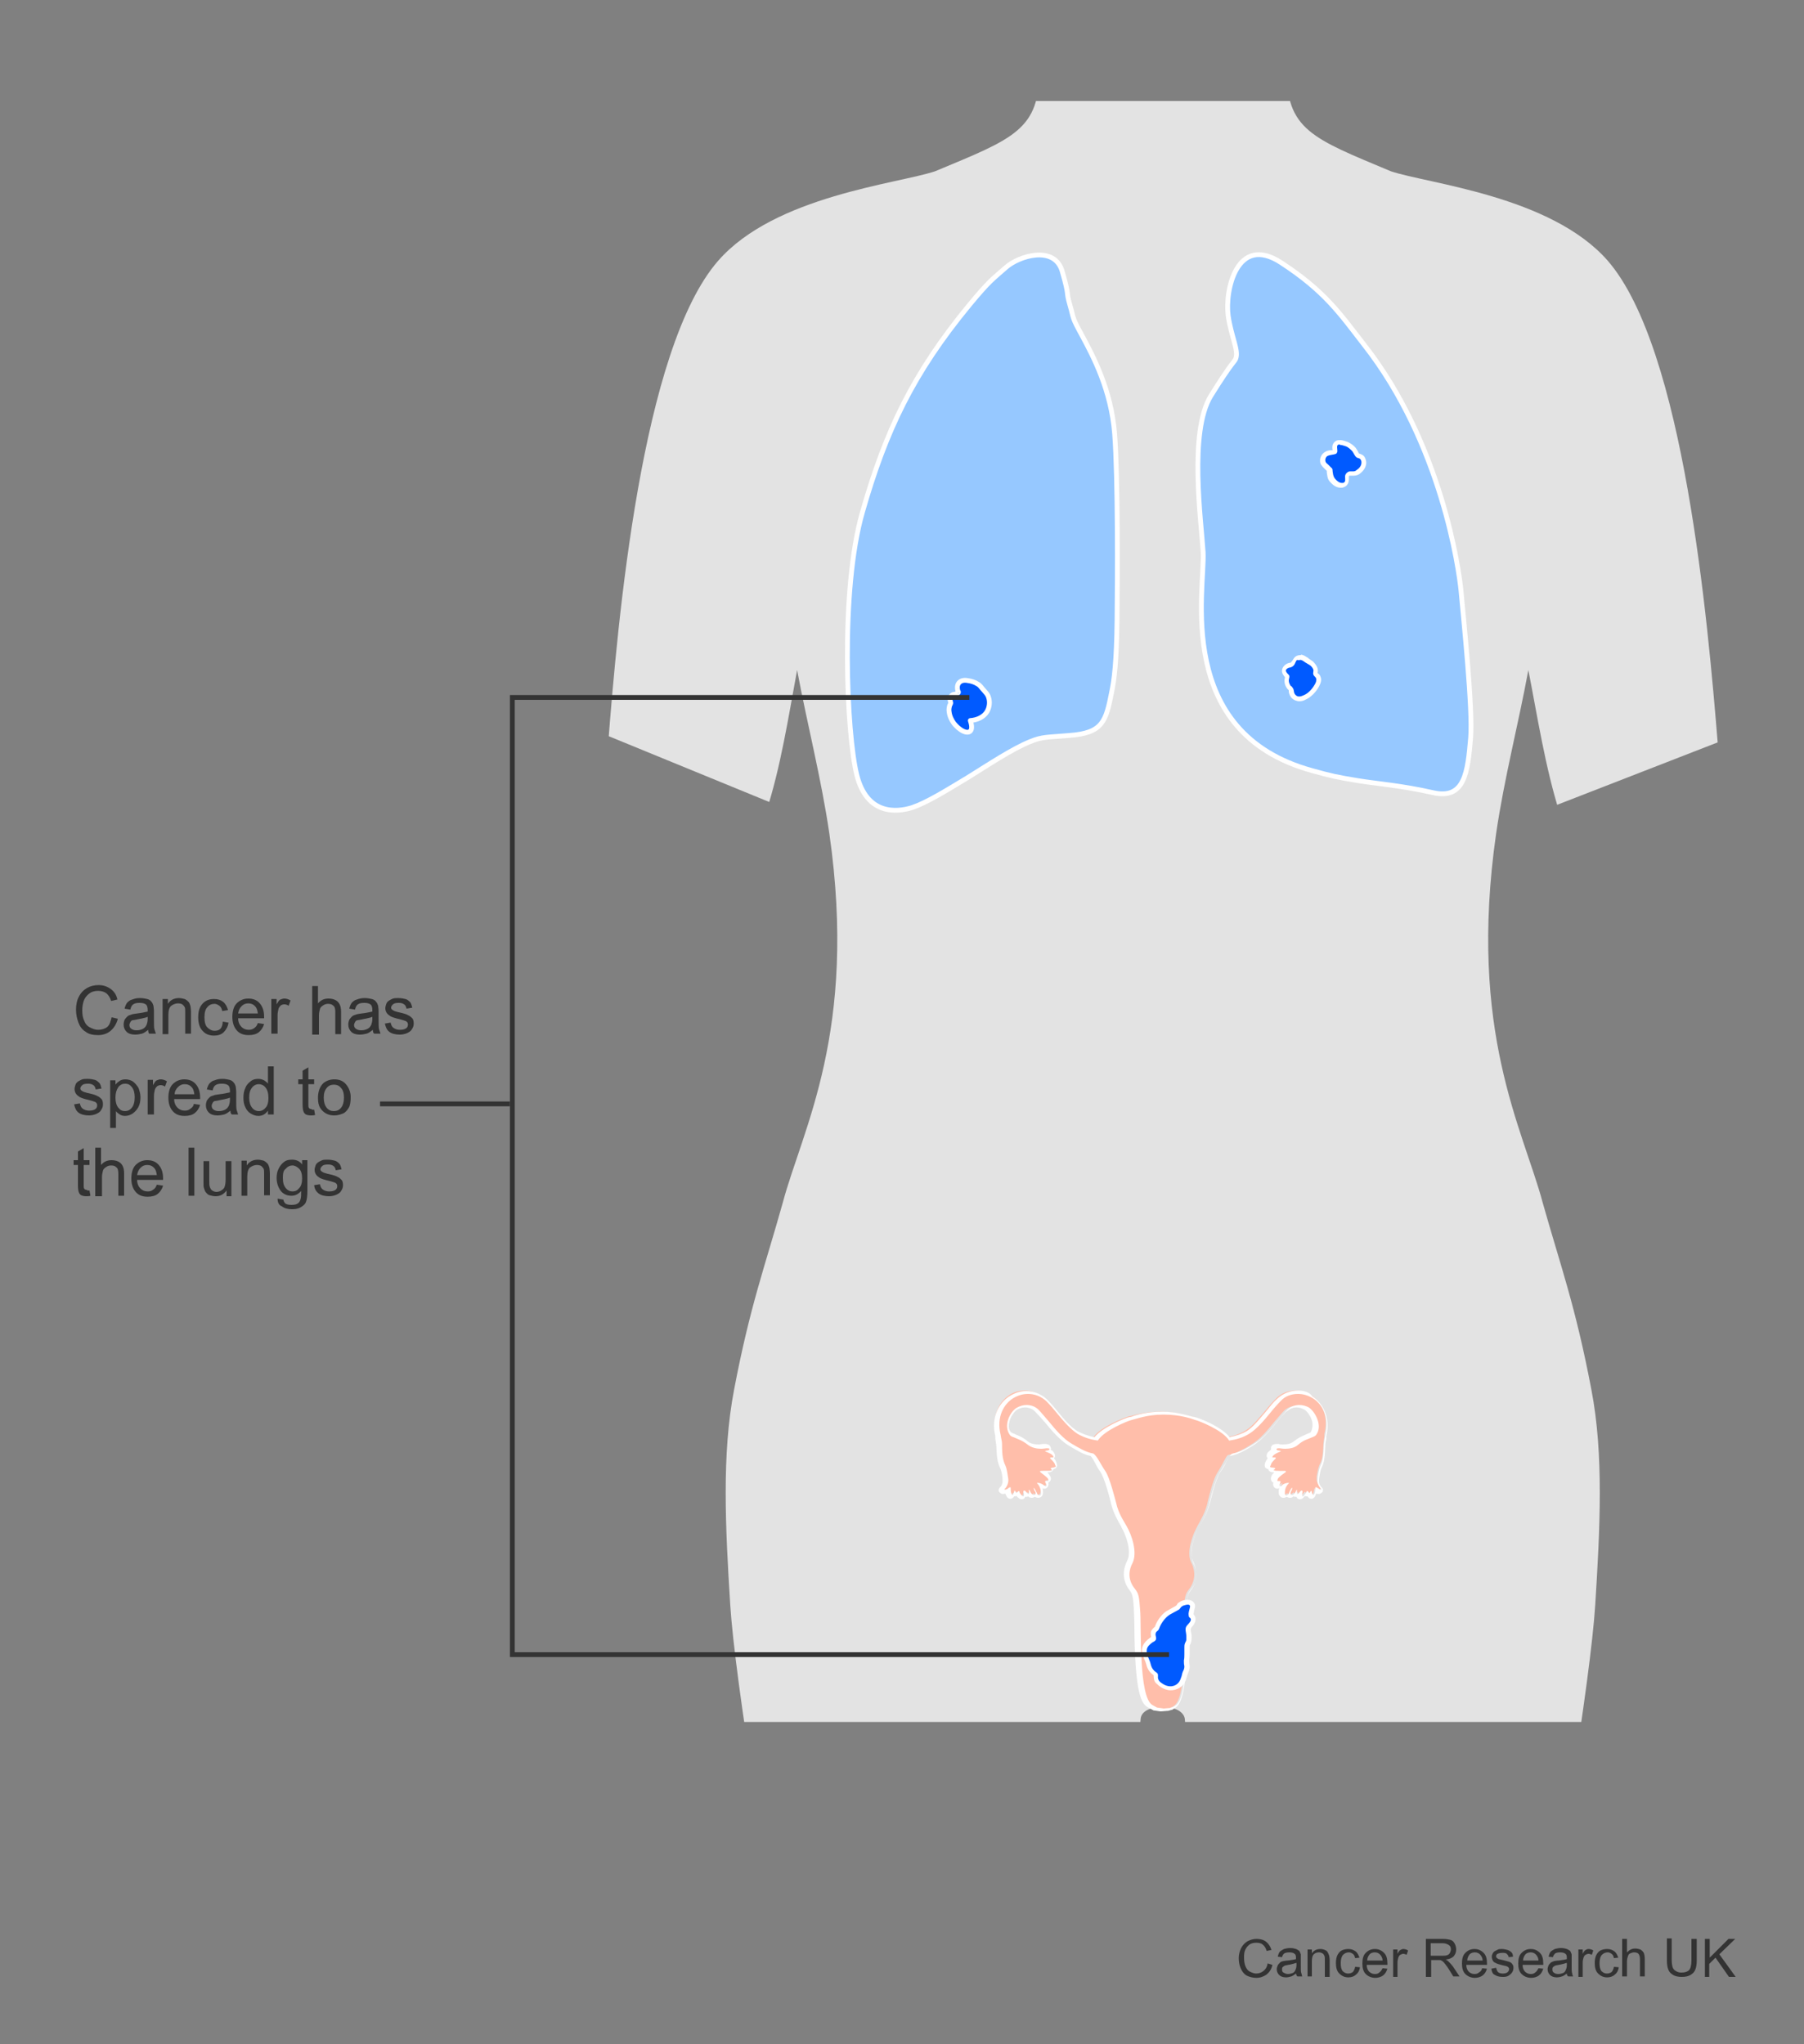 <?xml version="1.0" encoding="utf-8"?>
<!-- Generator: Adobe Illustrator 27.8.1, SVG Export Plug-In . SVG Version: 6.00 Build 0)  -->
<svg version="1.1" id="Layer_1" xmlns="http://www.w3.org/2000/svg" xmlns:xlink="http://www.w3.org/1999/xlink" x="0px" y="0px"
	 width="375px" height="425px" viewBox="0 0 375 425" style="enable-background:new 0 0 375 425;" xml:space="preserve">
<rect x="0" y="0" width="375" height="425" fill="#808080" stroke="none"/>
<style type="text/css">
	.st0{clip-path:url(#SVGID_00000124865425454813221140000008295915350682734268_);fill:#E3E3E3;}
	.st1{fill:#FFBEAA;}
	.st2{fill:#FFFFFF;}
	.st3{fill:#96C8FF;stroke:#FFFFFF;}
	.st4{fill:#005AFF;stroke:#FFFFFF;stroke-linecap:round;stroke-linejoin:round;}
	.st5{fill:#005AFF;}
	.st6{enable-background:new    ;}
	.st7{fill:#333333;}
	.st8{fill:none;stroke:#333333;}
</style>
<g id="silouette">
	<g>
		<g>
			<defs>
				<polygon id="SVGID_1_" points="336.2,358 143.4,358 145.4,276.5 160.1,240.2 164.7,168.7 92,138.9 92,21 387,21 387,142.7 
					315,170.7 329.7,255.9 338.5,302.6 				"/>
			</defs>
			<clipPath id="SVGID_00000023262578927159312740000001767337817175564674_">
				<use xlink:href="#SVGID_1_"  style="overflow:visible;"/>
			</clipPath>
			<path style="clip-path:url(#SVGID_00000023262578927159312740000001767337817175564674_);fill:#E3E3E3;" d="M370.8,312.6
				c-0.1-0.1-3.3-90.2-9.7-115.7c-2.1-8.2-3.1-31.2-4-42c-2.1-25.7-7-82.4-22.9-100.7c-11.8-13.5-37.4-16-45.1-18.6
				c-16.2-6.8-21.9-8.6-21.6-21.4c0-8.1,0.5-9.5,0.8-14.9c3.2-4.8,8.1-14.5,9.5-20.7c0.8-0.4,2.8,1.1,4.5-0.6
				c0.8-0.8,2.9-6.4,3.4-7.7c3.4-8.7,2.5-14.2,2.6-19.3c0.2-5.8-5.5-3.3-6-3.5c0.4-2-0.8-2.2,0-9V-70c-0.6-10.6-7.8-35.5-34.8-36.7
				c-0.5,0-4-0.1-4.2-0.1h-0.1h-0.1c0,0-0.6,0-1.3,0s-1.3,0-1.4,0h-0.1h-0.1c-0.1,0-3.7,0.1-4.2,0.1c-27.1,1.1-34.3,26.1-34.8,36.7
				v8.5c0.8,6.8-0.4,7,0,9c-0.5,0.2-6.2-2.3-6,3.5c0.2,5.1-0.7,10.6,2.6,19.3c0.5,1.2,2.6,6.9,3.4,7.7c1.7,1.7,3.7,0.1,4.5,0.6
				c1.3,6.2,6.3,15.9,9.5,20.7c0.3,5.4,0.8,6.8,0.8,14.9c0.3,12.8-5.3,14.6-21.6,21.4c-7.7,2.6-33.3,5.1-45.1,18.6
				c-16,18.3-20.9,75-22.9,100.7c-0.9,10.8-1.9,33.7-4,42c-6.4,25.5-9.6,115.5-9.7,115.7c-2.6,3.2-5.7,27-1.8,36.4
				c3.9,9.4,10.9,21.6,25,24.1c14,2.5,13.3-1.1,8.2-6.5c-6.4-7-10.5-6.3-12.2-14s1.8-11.7,1.8-11.7s0.9,18.6,5.7,18.1
				c4.9-0.5,3.8-16.1,1.2-24.5c-2.8-9.3-6.1-17.4-7.6-22.2c-0.1-0.3,3-21.6,6.6-35.1c4.6-20.8,12.1-39.4,12.7-43.4
				c3.1-20.3,5.9-38.8,5.4-49c0,0,0.7-7.4,1.5-15.8c3.1-9.5,4.7-20,6.5-29.7c2.1,11.3,5,22.4,6.7,34c5.9,41.2-5.6,61.4-9.7,76.8
				c-3.6,12.9-6.8,21.4-10.1,38.8c-2.6,13.5-1.8,28.8-0.8,44.8c2,31.3,27.2,163.7,27.2,171.7s0,11.2,0.8,15.9c0.8,4.8-1.8,23-3,32.2
				c-2.2,17.1-0.6,45.7,3.4,76.7c0.4,3,0.8,5.9,1.1,8.7c1,11.1,2.1,27.6,5.5,42.1c2.4,10.1,3.6,15.8,6.3,24c2.6,7,2.2,15.2,2.4,22.9
				c0.2,5.5-2.5,10.8-1.6,16.3c0.4,3.1-1.7,10-1.7,10s-5.8,5.8-8.9,9.3l0,0c-2.7,3.5-3.1,6.2-1.8,7.6h41.7c0.4-0.3,0.9-0.7,1.3-1.2
				c1.3-1.3,1.8-4.8,1.6-6.6c-0.2-1.5-1.1-2.9-1.1-4.4c0-1.8-1.1-3.4-0.9-5.1c0-4.5-0.3-4.5-0.9-7.6c-0.3-1.9,0.9-1.3,0.4-8.5
				c-0.1-2-0.1-3.3-0.9-5c-0.9-1.8-1.1-4.4-1.7-6.2c-1.3-3.1-1.1-6.8-1.1-9.9c0,0,8.4-68.4,6.2-141.5c-0.3-11.2-2.5-25.9-2.5-39.4
				c0-13.6,2.1-24.5,4.5-46.8c1.2-11.5,2.2-32.7,4.5-61.5c-0.4,0,2.5-45,4.5-70c0.1-1.7,2.2-2.5,4.3-2.5l0,0c0.1,0,0.2,0,0.3,0
				s0.2,0,0.3,0l0,0c2.1,0,4.1,0.9,4.3,2.5c1.9,25,4.9,69.9,4.5,70c2.3,28.8,3.3,49.9,4.5,61.5c2.3,22.3,4.5,33.3,4.5,46.8
				s-2.2,28.3-2.5,39.4c-2.2,73.1,6.2,141.5,6.2,141.5c0,3.1,0.2,6.8-1.1,9.9c-0.6,1.8-0.9,4.4-1.7,6.2c-0.9,1.8-0.8,3.1-0.9,5
				c-0.4,7.2,0.8,6.6,0.4,8.5c-0.6,3.2-0.9,3.1-0.9,7.6c0.2,1.8-0.9,3.4-0.9,5.1c0,1.5-0.9,2.9-1.1,4.4c-0.2,1.8,0.3,5.3,1.6,6.6
				c0.4,0.5,0.9,0.9,1.3,1.2h41.7c1.4-1.4,0.9-4-1.8-7.6l0,0c-3.2-3.5-8.9-9.3-8.9-9.3s-2.1-7-1.7-10c0.9-5.5-1.8-10.8-1.6-16.3
				c0.2-7.7-0.2-15.9,2.4-22.9c2.8-8.1,3.9-13.9,6.3-24c3.4-14.5,4.6-31,5.5-42.1c0.4-2.8,0.8-5.7,1.1-8.7c3.9-31,5.6-59.6,3.4-76.7
				c-1.2-9.2-3.8-27.4-3-32.2s0.8-8,0.8-15.9c0-8,25.2-140.4,27.2-171.7c1-16,1.8-31.3-0.8-44.8c-3.3-17.4-6.5-26-10.1-38.8
				c-4.1-15.4-15.6-35.6-9.7-76.8c1.7-11.6,4.6-22.6,6.7-34c1.9,9.7,3.5,20.2,6.5,29.7c0.8,8.4,1.5,15.8,1.5,15.8
				c-0.6,10.2,2.3,28.7,5.4,49c0.6,4,8.1,22.6,12.7,43.4c3.6,13.6,6.7,34.8,6.6,35.1c-1.5,4.8-4.8,12.9-7.6,22.2
				c-2.6,8.4-3.6,24.1,1.2,24.5c4.9,0.5,5.7-18.1,5.7-18.1s3.5,4,1.8,11.7s-5.8,7-12.2,14c-5,5.5-5.8,9.1,8.2,6.5
				c14-2.5,21.1-14.7,25-24.1S373.5,315.8,370.8,312.6z"/>
		</g>
	</g>
</g>
<g id="womb">
	<g>
		<path class="st1" d="M241.6,355.3l-1.4-0.2h-0.1l-0.9-0.5c-2.4-1.2-2.6-9.3-2.7-16.9c0-1.5,0-2.6-0.1-3.2v-0.3
			c-0.2-2.5-0.3-3-1-3.9c-1.9-2.4-1-4.8-0.5-5.7c1.1-2-0.2-5.6-1.2-7.3l-0.2-0.4c-0.6-1.1-1.5-2.5-2-4.6v-0.1
			c-1-4.2-1.7-5.7-2.1-6.3c-0.5-0.8-0.9-1.4-1.2-2c-0.4-0.7-0.7-1.3-1.1-1.6c-1.5-0.3-2.7-1-4.1-1.8l-0.5-0.3
			c-1.8-1.1-3.4-3-4.8-4.7c-0.8-0.9-1.5-1.8-2.1-2.4s-1.4-0.9-2.3-0.9c-0.7,0-1.3,0.2-1.9,0.6c-0.7,0.4-1.5,1.6-1.7,2.8
			c-0.1,0.6-0.1,1.5,0.4,2.2c0.1,0.2,0.3,0.2,0.4,0.3c0.1,0,0.1,0.1,0.2,0.1c0.3,0.1,0.5,0.2,0.7,0.3c0.7,0.3,1.3,0.5,2.3,1.4
			c0.6,0.5,1.4,0.7,2.4,0.7c0.4,0,0.7,0,0.9-0.1h0.2c0.1,0,0.1,0,0.2,0c0.6,0,0.8,0.2,0.8,0.4c0.1,0.2-0.1,0.4-0.2,0.6
			c0.4,0.2,0.7,0.4,1,0.7c0.1,0.1,0.2,0.4,0.1,0.6c-0.1,0.1-0.2,0.2-0.4,0.2c0.3,0.3,0.7,0.7,0.7,1.1l0.1,0.4c0,0.1,0,0.3-0.1,0.4
			c-0.1,0.2-0.4,0.2-0.7,0.3l0,0c0,0.1,0,0.2,0,0.2c-0.1,0.3-0.5,0.4-0.8,0.4c-0.2,0-0.4,0-0.7,0h-0.5c0.6,0.4,1.1,0.9,1.2,1.2
			c0.1,0.2,0.1,0.4,0,0.6s-0.4,0.2-0.5,0.2h-0.1l0,0c0.2,0.4,0.2,0.7,0.1,0.9c-0.1,0.1-0.3,0.2-0.4,0.2c-0.2,0-0.4-0.1-0.6-0.3
			c-0.1-0.1-0.3-0.2-0.5-0.3c0.2,0.4,0.5,1,0.4,1.8c0,0.5-0.4,0.7-0.7,0.7s-0.6-0.2-0.7-0.4c-0.1,0.2-0.3,0.3-0.5,0.3
			c-0.1,0-0.2,0-0.3-0.1c-0.2-0.1-0.3-0.2-0.5-0.4c0,0.1-0.1,0.1-0.1,0.2c-0.1,0.1-0.2,0.1-0.3,0.1s-0.3,0-0.4-0.3
			c0,0,0-0.1-0.1-0.1c0,0.2,0,0.5-0.1,0.7c-0.1,0.1-0.2,0.2-0.3,0.2c-0.2,0-0.4-0.2-0.4-0.2c-0.3-0.3-0.5-0.5-0.6-0.7
			c-0.1,0.1-0.2,0.3-0.4,0.3c-0.1,0-0.2-0.1-0.3-0.1c-0.1,0.3-0.3,0.6-0.6,0.6c-0.1,0-0.3-0.1-0.5-0.4c-0.2-0.4-0.2-0.7-0.2-1l0,0
			c-0.2,0.2-0.4,0.4-0.7,0.4c-0.1,0-0.2,0-0.3-0.1c-0.2-0.1-0.3-0.3-0.3-0.4c0-0.2,0.1-0.4,0.2-0.5c0.2-0.2,0.6-0.8,0.5-1.6V307
			c-0.1-0.6-0.2-1.7-0.6-2.4c-0.5-1.1-0.7-2-0.8-4.5c0-0.5-0.1-0.9-0.2-1.4l-0.1-0.6c-0.9-3.9,0.8-6.7,2.7-8c1-0.7,2.1-1,3.3-1
			c1.5,0,2.9,0.6,4,1.6c0.7,0.7,1.5,1.6,2.3,2.6c1.3,1.5,2.7,3.3,4.1,4.1c1.1,0.7,2.4,1.1,3.9,1.4c1.5-2.2,6.3-4,7.2-4.3
			c0.1,0,0.3-0.1,0.5-0.1c1.1-0.3,3.2-0.9,6-0.9h0.3c2.8,0,4.9,0.6,6,0.9c0.2,0.1,0.4,0.1,0.5,0.1c1,0.2,5.7,2.1,7.2,4.3
			c1.6-0.3,2.8-0.7,3.9-1.4c1.4-0.8,2.8-2.6,4.1-4.1c0.8-1,1.6-1.9,2.3-2.6c1.1-1.1,2.5-1.6,4-1.6c1.2,0,2.3,0.3,3.3,1
			c1.9,1.3,3.7,4,2.7,8v0.5c-0.1,0.5-0.1,0.9-0.2,1.4c-0.1,2.5-0.2,3.4-0.8,4.5c-0.3,0.7-0.5,1.8-0.6,2.4v0.3
			c-0.1,0.8,0.3,1.4,0.5,1.6c0.1,0.1,0.3,0.2,0.3,0.5c0,0.1-0.1,0.3-0.3,0.4c-0.1,0-0.2,0.1-0.3,0.1l0,0c-0.3,0-0.5-0.2-0.7-0.4l0,0
			c0,0.3-0.1,0.6-0.2,1c-0.1,0.3-0.3,0.4-0.5,0.4c-0.3,0-0.5-0.3-0.6-0.6c-0.1,0.1-0.2,0.1-0.3,0.1c-0.2,0-0.3-0.1-0.4-0.2
			c-0.1,0.2-0.3,0.4-0.6,0.7c-0.1,0.1-0.2,0.2-0.4,0.2c-0.1,0-0.3-0.1-0.3-0.2c-0.1-0.2-0.1-0.4-0.1-0.7l-0.1,0.1
			c-0.2,0.2-0.3,0.3-0.4,0.3s-0.3-0.1-0.3-0.1s-0.1-0.1-0.1-0.2c-0.1,0.2-0.3,0.3-0.5,0.4c-0.1,0.1-0.2,0.1-0.3,0.1
			c-0.2,0-0.4-0.1-0.5-0.3c-0.2,0.2-0.5,0.4-0.7,0.4c-0.3,0-0.6-0.2-0.7-0.7c0-0.8,0.2-1.4,0.4-1.8c-0.2,0.1-0.4,0.2-0.5,0.3
			c-0.2,0.2-0.4,0.3-0.6,0.3c-0.1,0-0.3-0.1-0.4-0.2c-0.1-0.2-0.1-0.5,0.1-0.9l0,0h-0.1c-0.1,0-0.4,0-0.5-0.2s-0.1-0.4,0-0.6
			c0.1-0.4,0.6-0.8,1.2-1.2h-0.5c-0.2,0-0.5,0-0.7,0c-0.4,0-0.8-0.1-0.8-0.4c0-0.1,0-0.2,0-0.2c-0.4,0-0.6-0.1-0.7-0.3
			c-0.1-0.1-0.1-0.2-0.1-0.3l0.2-0.4c0.1-0.4,0.5-0.8,0.7-1.1c-0.2,0-0.4-0.1-0.4-0.2c-0.1-0.3,0-0.5,0.1-0.6c0.2-0.3,0.6-0.6,1-0.7
			c-0.2-0.1-0.3-0.3-0.2-0.6c0-0.2,0.2-0.4,0.8-0.4c0.1,0,0.1,0,0.2,0h0.2c0.2,0,0.5,0.1,0.9,0.1c1.1,0,1.9-0.2,2.4-0.7
			c1-0.8,1.6-1.1,2.3-1.4c0.2-0.1,0.5-0.2,0.7-0.3c0.1,0,0.1-0.1,0.2-0.1c0.2-0.1,0.3-0.1,0.4-0.3c0.5-0.8,0.5-1.6,0.4-2.2
			c-0.2-1.3-1.1-2.4-1.7-2.8s-1.2-0.6-1.9-0.6c-0.8,0-1.6,0.3-2.3,0.9c-0.6,0.6-1.3,1.5-2.1,2.4c-1.4,1.7-3,3.7-4.8,4.7l-0.3,0.2
			c-1.5,0.9-2.9,1.7-4.5,2c-0.3,0.1-0.6,0.8-1,1.5c-0.3,0.6-0.7,1.3-1.2,2.1c-0.4,0.6-1.1,2.1-2.1,6.3v0.1c-0.5,2-1.4,3.5-2,4.6
			l-0.2,0.4c-1,1.8-2.2,5.3-1.2,7.3c0.5,0.9,1.4,3.3-0.5,5.7c-0.7,0.9-0.8,1.4-1,3.9v0.3c-0.1,0.6,0,1.9,0,3.6
			c0.1,7.7,0,15.4-2.3,16.5l-0.5,0.3l-0.7,0.3C243,355.1,241.6,355.3,241.6,355.3L241.6,355.3z"/>
		<path class="st2" d="M269.8,289.8c1.1,0,2.1,0.3,3.1,0.9c1.9,1.2,3.5,3.8,2.6,7.6l-0.1,0.6c-0.1,0.4-0.1,0.9-0.2,1.4
			c-0.1,2.4-0.2,3.3-0.7,4.4c-0.4,0.9-0.6,2.4-0.6,2.8c-0.2,1,0.5,1.8,0.6,1.9s0.3,0.2,0.1,0.3h-0.1c-0.2,0-0.4-0.3-0.7-0.4
			c-0.1-0.1-0.2-0.1-0.3-0.1c-0.1,0-0.1,0.1-0.1,0.3c0,0.3,0,0.7-0.2,1.1c-0.1,0.1-0.1,0.2-0.2,0.2s-0.3-0.3-0.3-0.6
			c-0.1-0.2-0.1-0.3-0.1-0.3s-0.1,0.1-0.2,0.2c-0.1,0.2-0.2,0.3-0.2,0.3c-0.1,0-0.1-0.1-0.2-0.2c-0.1-0.2-0.2-0.2-0.3-0.2
			c-0.1,0-0.1,0-0.1,0.1c0,0.2-0.3,0.5-0.6,0.9c-0.1,0.1-0.1,0.1-0.2,0.1c-0.2,0-0.1-0.6-0.1-0.7c0.1-0.2,0.1-0.5-0.1-0.5
			c0,0,0,0-0.1,0c-0.2,0.1-0.4,0.4-0.6,0.6c-0.1,0.1-0.1,0.1-0.2,0.1s-0.1-0.2-0.1-0.5s0-0.4,0-0.4s-0.1,0-0.1,0.1
			c-0.1,0.1-0.3,0.8-0.8,1c-0.1,0-0.1,0-0.2,0c-0.3,0-0.3-0.5-0.1-0.8c0.1-0.1,0.2-0.4,0.2-0.5v-0.1c0-0.1,0-0.1,0-0.1
			c-0.2,0-0.6,0.9-0.7,1.2c-0.1,0.2-0.3,0.4-0.5,0.4s-0.3-0.1-0.3-0.4c-0.1-1.2,0.6-1.9,0.7-2s0.3-0.2,0-0.2c0,0,0,0-0.1,0
			c-0.3,0-1,0.2-1.2,0.5c-0.1,0.2-0.3,0.2-0.4,0.2s-0.2-0.2,0-0.6c0.2-0.5,0-0.5-0.2-0.5c-0.3,0-0.5,0.1-0.3-0.4s1.5-1.3,1.6-1.4
			s0.2-0.3-0.1-0.3c-0.1,0-0.1,0-0.3,0c-0.2,0-0.6,0-0.9,0c-0.2,0-0.4,0-0.6,0c-0.5-0.1-0.7-0.1-0.4-0.3c0.3-0.2,0.3-0.3-0.4-0.4
			c-0.4,0-0.5-0.1-0.5-0.2l0.2-0.4c0-0.3,0.5-0.8,0.8-1.1c0.5-0.4,0-0.4-0.2-0.4l0,0c-0.1,0-0.1,0-0.2,0s-0.2,0,0-0.3
			c0.3-0.4,1-0.7,1.5-0.9c0.5-0.2-0.4-0.2-0.6-0.3c-0.2-0.1-0.3-0.4,0.3-0.4c0,0,0.1,0,0.2,0s0.6,0.1,1.1,0.1c0.8,0,1.9-0.1,2.7-0.8
			c1.3-1.1,1.9-1.1,3-1.6c0.2-0.1,0.6-0.2,0.8-0.5c1.4-1.9-0.2-4.7-1.4-5.6c-0.6-0.4-1.4-0.6-2.1-0.6c-0.9,0-1.8,0.3-2.5,1
			c-0.6,0.6-1.4,1.5-2.1,2.4c-1.4,1.7-3,3.6-4.7,4.6c-1.6,1-3,1.8-4.6,2.1c-0.8,0.3-1.2,2-2.5,3.8c-1,1.4-2,5.8-2.2,6.5
			c-0.6,2.3-1.6,3.8-2.2,4.9c-1.1,1.9-2.3,5.5-1.2,7.7c0.6,1.1,1.2,3.2-0.5,5.3c-0.8,1-0.8,1.6-1.1,4.4c-0.2,2.8,0.8,18.3-2.2,19.8
			l-0.5,0.3l-0.7,0.2l-1.2,0.1l-1.4-0.2l-0.9-0.5c-3-1.5-2.3-17-2.6-19.8c-0.2-2.8-0.3-3.4-1.1-4.4c-1.7-2.1-1.1-4.2-0.5-5.3
			c1.1-2.2-0.1-5.8-1.2-7.7c-0.6-1.1-1.7-2.6-2.2-4.9c-0.2-0.7-1.3-5.2-2.2-6.5c-1.2-1.8-1.7-3.1-2.5-3.7c-1.6-0.3-2.9-1.1-4.6-2.1
			c-1.7-1-3.3-2.9-4.7-4.6c-0.8-0.9-1.5-1.8-2.1-2.4c-0.7-0.7-1.6-1-2.5-1c-0.7,0-1.4,0.2-2.1,0.6c-1.3,0.8-2.8,3.6-1.4,5.6
			c0.2,0.3,0.5,0.4,0.8,0.5c1.1,0.5,1.7,0.6,3,1.6c0.8,0.6,1.8,0.8,2.7,0.8c0.5,0,1-0.1,1.1-0.1s0.1,0,0.2,0c0.7,0,0.5,0.3,0.3,0.4
			s-1.1,0.1-0.6,0.3c0.5,0.2,1.3,0.5,1.5,0.9c0.2,0.3,0.1,0.3,0,0.3s-0.1,0-0.2,0l0,0c-0.2,0-0.7,0-0.2,0.4c0.3,0.3,0.8,0.8,0.8,1.1
			l0.2,0.4c0,0.1-0.1,0.1-0.5,0.2c-0.7,0.1-0.7,0.2-0.4,0.4c0.3,0.2,0.1,0.3-0.4,0.3c-0.2,0-0.4,0-0.6,0c-0.3,0-0.7,0-0.9,0
			c-0.1,0-0.2,0-0.3,0c-0.3,0-0.2,0.2-0.1,0.3c0.1,0.1,1.4,1,1.6,1.4c0.2,0.5,0,0.4-0.3,0.4s-0.5,0-0.2,0.5c0.2,0.4,0.2,0.6,0,0.6
			c-0.1,0-0.2-0.1-0.4-0.2c-0.3-0.3-0.9-0.5-1.2-0.5c0,0,0,0-0.1,0c-0.3,0-0.1,0.1,0,0.2s0.7,0.8,0.7,2c0,0.3-0.1,0.4-0.3,0.4
			s-0.5-0.2-0.5-0.4c-0.1-0.2-0.6-1.2-0.7-1.2c0,0,0,0,0,0.1v0.1c0,0.1,0.1,0.4,0.2,0.5c0.3,0.3,0.2,0.8-0.1,0.8c0,0-0.1,0-0.2,0
			c-0.5-0.2-0.7-0.9-0.8-1l-0.1-0.1c0,0-0.1,0.1,0,0.4c0,0.4,0,0.5-0.1,0.5c0,0-0.1,0-0.2-0.1c-0.2-0.2-0.4-0.5-0.6-0.6h-0.1
			c-0.2,0-0.2,0.2-0.1,0.5c0.1,0.2,0.1,0.7-0.1,0.7c0,0-0.1,0-0.2-0.1c-0.4-0.4-0.6-0.7-0.6-0.9c0-0.1-0.1-0.1-0.1-0.1
			c-0.1,0-0.2,0.1-0.3,0.2s-0.1,0.2-0.2,0.2c-0.1,0-0.1-0.1-0.2-0.3c-0.1-0.1-0.1-0.2-0.2-0.2c0,0-0.1,0.1-0.1,0.3
			c-0.1,0.3-0.2,0.6-0.3,0.6s-0.1,0-0.2-0.2c-0.2-0.4-0.2-0.8-0.2-1.1c0-0.2,0-0.3-0.1-0.3s-0.2,0.1-0.3,0.1
			c-0.2,0.2-0.4,0.4-0.7,0.4h-0.1c-0.2-0.1,0-0.2,0.1-0.3c0.1-0.1,0.7-0.9,0.6-1.9c-0.1-0.4-0.2-1.9-0.6-2.8c-0.5-1.1-0.7-2-0.7-4.4
			c0-0.5-0.1-1-0.2-1.4l-0.1-0.6c-0.9-3.8,0.7-6.4,2.6-7.6c1-0.6,2-0.9,3.1-0.9c1.4,0,2.7,0.5,3.8,1.5c0.7,0.7,1.5,1.6,2.3,2.6
			c1.3,1.6,2.8,3.3,4.2,4.2c1.4,0.8,2.8,1.2,4.2,1.4c1.3-2.1,6.2-4.1,7.1-4.3c0.9-0.2,3.2-1.1,6.4-1.1h0.3c3.2,0,5.6,0.8,6.4,1.1
			c0.9,0.2,5.9,2.2,7.1,4.3c1.4-0.2,2.9-0.6,4.3-1.5s2.9-2.6,4.2-4.2c0.8-1,1.6-1.9,2.3-2.6C267.1,290.3,268.4,289.8,269.8,289.8
			 M269.8,289.1c-1.6,0-3.1,0.6-4.3,1.7c-0.8,0.7-1.5,1.6-2.3,2.6c-1.3,1.5-2.7,3.3-4,4.1c-1,0.6-2.2,1-3.6,1.3
			c-1.7-2.2-6.3-4-7.3-4.2c-0.1,0-0.3-0.1-0.5-0.1c-1.2-0.3-3.3-1-6.1-1h-0.3c-2.8,0-5,0.6-6.1,1c-0.2,0.1-0.3,0.1-0.5,0.1
			c-0.9,0.2-5.6,2.1-7.3,4.2c-1.4-0.3-2.5-0.7-3.6-1.3c-1.3-0.8-2.8-2.5-4-4c-0.8-1-1.6-1.9-2.3-2.6c-1.2-1.1-2.7-1.7-4.3-1.7
			c-1.2,0-2.4,0.4-3.5,1.1c-2,1.3-3.9,4.2-2.9,8.3v0.5v0.1c0.1,0.4,0.1,0.8,0.2,1.3c0.1,2.4,0.2,3.4,0.8,4.7
			c0.3,0.6,0.5,1.8,0.5,2.3c0,0.1,0,0.2,0,0.3c0.1,0.7-0.4,1.3-0.4,1.3c-0.1,0.1-0.4,0.3-0.4,0.8c0,0.1,0.1,0.4,0.5,0.6
			c0.1,0.1,0.3,0.1,0.4,0.1c0.2,0,0.3,0,0.5-0.1c0,0.2,0.1,0.3,0.2,0.5c0.2,0.5,0.6,0.6,0.8,0.6c0.4,0,0.6-0.2,0.8-0.5h0.1
			c0.1,0,0.2,0,0.4-0.1c0.1,0.1,0.2,0.3,0.4,0.4c0.2,0.2,0.4,0.3,0.7,0.3s0.5-0.1,0.6-0.3c0-0.1,0.1-0.1,0.1-0.2c0.1,0,0.2,0,0.2,0
			c0.2,0,0.3,0,0.4-0.1c0.1,0.1,0.2,0.1,0.3,0.2c0.2,0.1,0.3,0.1,0.5,0.1s0.4-0.1,0.6-0.2c0.2,0.1,0.5,0.2,0.7,0.2
			c0.5,0,1-0.3,1-1.1c0-0.3,0-0.6-0.1-0.9c0.1,0.1,0.2,0.1,0.4,0.1c0.3,0,0.5-0.1,0.7-0.4s0.2-0.6,0.1-0.9c0.1,0,0.3-0.1,0.4-0.3
			c0.3-0.4,0.1-0.8,0-1s-0.3-0.5-0.6-0.8c0.1,0,0.2,0,0.2,0c0.3,0,1-0.1,1.1-0.7l0,0c0.2,0,0.5-0.1,0.6-0.3c0.1-0.2,0.2-0.4,0.1-0.6
			v-0.1l-0.1-0.3c-0.1-0.3-0.2-0.6-0.5-0.9c0.1-0.1,0.1-0.1,0.1-0.2c0.2-0.3,0.1-0.6-0.1-1c-0.2-0.3-0.4-0.5-0.7-0.6
			c0.1-0.2,0.1-0.3,0-0.5c-0.1-0.3-0.3-0.7-1.2-0.7c-0.1,0-0.1,0-0.2,0c0,0-0.1,0-0.2,0c-0.2,0-0.5,0.1-0.9,0.1
			c-1,0-1.7-0.2-2.2-0.6c-1.1-0.9-1.7-1.1-2.4-1.4c-0.2-0.1-0.4-0.2-0.7-0.3c-0.1,0-0.1-0.1-0.2-0.1c-0.2-0.1-0.2-0.1-0.3-0.2
			c-0.4-0.5-0.5-1.2-0.3-2c0.2-1.1,1-2.2,1.6-2.6c0.5-0.3,1.1-0.5,1.7-0.5c0.7,0,1.5,0.3,2,0.8c0.6,0.6,1.3,1.4,2.1,2.3
			c1.4,1.7,3.1,3.7,4.9,4.8l0.5,0.3c1.4,0.8,2.6,1.6,4.1,1.9c0.3,0.3,0.6,0.8,0.9,1.4c0.3,0.6,0.7,1.3,1.2,2c0.3,0.5,1,1.9,2.1,6.2
			v0.1c0.5,2.1,1.4,3.6,2,4.7c0.1,0.1,0.2,0.3,0.2,0.4c1,1.7,2.2,5.1,1.2,7c-0.5,1-1.5,3.5,0.5,6.1c0.6,0.8,0.7,1.2,0.9,3.7v0.3
			c0,0.6,0.1,1.7,0.1,3.2c0.1,14.6,1.5,16.5,2.9,17.2l0.9,0.5c0.1,0,0.1,0.1,0.2,0.1l1.4,0.2h0.1c0,0,0,0,0.1,0l1.2-0.1
			c0.1,0,0.1,0,0.2,0l0.7-0.2h0.1l0.5-0.3c2.5-1.3,2.6-8.7,2.5-16.9c0-1.6,0-2.9,0-3.5v-0.3c0.2-2.6,0.3-3,0.9-3.8
			c2-2.6,1-5.1,0.5-6.1c-1-1.9,0.2-5.3,1.2-7l0.2-0.4c0.6-1.1,1.5-2.6,2-4.7v-0.1c1.1-4.3,1.8-5.7,2.1-6.2c0.5-0.8,0.9-1.5,1.3-2.1
			c0.3-0.5,0.6-1.2,0.9-1.4c1.6-0.3,3-1.1,4.5-2l0.3-0.2c1.8-1.1,3.5-3.1,4.9-4.8c0.7-0.9,1.4-1.8,2.1-2.3c0.6-0.5,1.3-0.8,2-0.8
			c0.6,0,1.2,0.2,1.7,0.5c0.6,0.4,1.4,1.5,1.6,2.6c0.1,0.8,0,1.4-0.3,2c0,0.1-0.1,0.1-0.3,0.2c-0.1,0-0.1,0.1-0.2,0.1
			c-0.3,0.1-0.5,0.2-0.7,0.3c-0.7,0.3-1.4,0.6-2.4,1.4c-0.5,0.4-1.2,0.6-2.2,0.6c-0.4,0-0.7,0-0.9-0.1c-0.1,0-0.1,0-0.2,0
			s-0.1,0-0.2,0c-0.9,0-1.1,0.4-1.2,0.7c0,0.2,0,0.4,0,0.5c-0.3,0.2-0.5,0.4-0.7,0.6c-0.2,0.4-0.3,0.7-0.1,1c0,0,0.1,0.1,0.1,0.2
			c-0.2,0.3-0.4,0.6-0.5,0.9l-0.1,0.3v0.1c0,0.2,0,0.4,0.1,0.6c0.2,0.2,0.4,0.3,0.6,0.3l0,0c0.1,0.6,0.8,0.7,1.1,0.7
			c0.1,0,0.1,0,0.2,0c-0.3,0.3-0.5,0.5-0.6,0.8c-0.1,0.2-0.2,0.6,0,1c0.1,0.2,0.3,0.3,0.4,0.3c-0.1,0.3-0.1,0.6,0.1,0.9
			c0.1,0.2,0.4,0.4,0.7,0.4c0.1,0,0.2,0,0.4-0.1c-0.1,0.3-0.1,0.6-0.1,0.9c0,0.7,0.5,1.1,1,1.1c0.2,0,0.5-0.1,0.7-0.2
			c0.2,0.1,0.4,0.2,0.6,0.2s0.3,0,0.5-0.1c0.1-0.1,0.2-0.1,0.3-0.2c0.1,0.1,0.3,0.1,0.4,0.1s0.1,0,0.2,0c0,0.1,0.1,0.1,0.1,0.2
			c0.1,0.2,0.4,0.3,0.6,0.3c0.3,0,0.5-0.1,0.7-0.3c0.1-0.2,0.3-0.3,0.4-0.4c0.1,0.1,0.2,0.1,0.4,0.1h0.1c0.2,0.3,0.4,0.5,0.8,0.5
			c0.2,0,0.6-0.1,0.8-0.6c0.1-0.2,0.1-0.3,0.2-0.5c0.1,0.1,0.3,0.1,0.5,0.1c0.1,0,0.3,0,0.4-0.1c0.4-0.2,0.5-0.5,0.5-0.6
			c0.1-0.4-0.3-0.7-0.4-0.8c0,0-0.5-0.6-0.4-1.3c0-0.1,0-0.2,0-0.3c0.1-0.5,0.2-1.7,0.5-2.3c0.6-1.2,0.7-2.3,0.8-4.7
			c0-0.5,0.1-0.9,0.2-1.3v-0.1v-0.5c1-4.1-0.9-7-2.9-8.3C272.2,289.4,271,289.1,269.8,289.1L269.8,289.1z"/>
	</g>
</g>
<g id="lung">
	<g>
		<path class="st3" d="M201.5,63.4c4.3-5.2,4.9-5.4,7.6-7.8c2.7-2.4,10.1-4.7,11.7,0.8c1.6,5.5,0.7,3.9,1.6,7
			c0.9,3.1,0.3,2.3,2.6,6.5c2.2,4.1,6,11.2,6.7,20.3s0.6,30.1,0.5,38.8s-0.6,12.4-1.1,14.8c-1.2,6.1-1.8,8.6-8.8,9.1
			c-4.4,0.4-5.6,0.2-8.2,1.3c-3.7,1.5-8.5,4.7-13,7.5c-4.5,2.7-8.3,5.1-11.5,6.2c-3.2,1-9.4,1.6-11.5-6.8
			c-2.1-8.4-3.5-38.5,1.2-54.7C184.1,89.6,189.8,77.6,201.5,63.4z"/>
	</g>
	<path class="st3" d="M256.9,74.5c0.6-1.7-1-4.6-1.6-8.9c-0.7-5.2,1.8-17,11-11s12.3,10.7,17.2,17c16.2,20.6,19.8,47,20.2,51.2
		c0.5,5.6,2.5,24.8,2,30.6c-0.6,7.1-1.2,12.9-7.8,11.4c-6.6-1.5-12-1.9-15.6-2.5c-4.3-0.7-5.7-1-9.6-2.1
		c-28.7-7.9-22.2-37.6-22.6-45.4c-0.4-6.5-3-25,1.6-32.5C256.3,74.9,256.7,75.2,256.9,74.5z"/>
</g>
<g id="cancer">
	<path class="st4" d="M199.2,144c-0.2,0.3-0.8,0.3-1.1,0.4c-0.2,0.1-0.4,0.3-0.5,0.5c-0.2,0.4-0.1,0.7,0,1.1
		c0.1,0.3-0.1,0.4-0.2,0.7c-0.1,0.4-0.2,0.8-0.1,1.3c0.1,0.9,0.5,1.7,1,2.4c0.5,0.6,1.1,1.2,1.9,1.6c0.4,0.2,1.1,0.4,1.5,0
		c0.5-0.5,0.2-1.6,0-2.2c1.4-0.1,2.8-0.7,3.5-1.9c0.5-0.9,0.6-2,0.3-2.9c-0.2-0.7-0.6-1-1-1.5c-0.5-0.5-0.7-1-1.3-1.3
		c-0.6-0.4-1.3-0.6-2-0.7c-0.5-0.1-1-0.1-1.4,0.1c-0.8,0.4-0.9,1.2-0.7,2C199.1,143.6,199.3,143.8,199.2,144z"/>
	<g>
		<path class="st5" d="M278.8,100.9c-0.6,0-1.2-0.3-1.8-1.1c-0.5-0.6-0.5-1.2-0.6-1.8v-0.1c0-0.3,0-0.3-0.1-0.3
			c-0.2-0.1-0.3-0.3-0.4-0.4l-0.2-0.2l-0.1-0.1c-0.1-0.1-0.3-0.2-0.4-0.4c-0.3-0.6-0.2-1.4,0.3-1.8c0.4-0.3,0.9-0.4,1.3-0.4
			c0.1,0,0.2,0,0.3,0c0.1,0,0.2-0.1,0.3-0.1c0.1,0,0.1-0.1,0.1-0.1s0,0,0-0.1s0-0.2,0-0.4c0-0.3-0.1-0.8,0.2-1.1
			c0.2-0.2,0.4-0.3,0.7-0.3c0.1,0,0.1,0,0.2,0c0.4,0,0.9,0.1,1.4,0.4c0.6,0.3,1.1,0.7,1.5,1.1c0.2,0.2,0.3,0.4,0.4,0.7
			c0.1,0.2,0.2,0.5,0.4,0.6c0,0,0.1,0.1,0.2,0.1c0.2,0.1,0.5,0.1,0.7,0.4c0.3,0.3,0.3,0.8,0.3,1c0,0.8-0.4,1.4-1.3,2
			c-0.4,0.2-0.7,0.3-1,0.3h-0.4c-0.2,0-0.3,0-0.5,0.1s-0.3,0.3-0.3,0.5c0,0.1,0,0.2,0,0.2c0,0.4,0.1,1.3-0.8,1.6
			C279.1,100.9,278.9,100.9,278.8,100.9L278.8,100.9z"/>
		<path class="st2" d="M278.6,92.5c0.4,0,0.8,0.2,1.2,0.3c0.5,0.2,0.9,0.6,1.3,1c0.3,0.4,0.5,1,0.9,1.3c0.3,0.2,0.6,0.1,0.8,0.4
			c0.2,0.2,0.2,0.5,0.2,0.7c0,0.7-0.5,1.2-1.1,1.6c-0.2,0.2-0.5,0.2-0.7,0.2c-0.1,0-0.3,0-0.4,0c-0.2,0-0.5,0-0.7,0.2
			c-0.3,0.2-0.5,0.5-0.5,0.9c0,0.5,0.2,1.1-0.4,1.3c-0.1,0-0.2,0-0.3,0c-0.5,0-1.1-0.5-1.4-0.9c-0.4-0.5-0.4-1-0.5-1.6
			c0-0.3,0-0.5-0.3-0.7c-0.2-0.2-0.4-0.4-0.6-0.6s-0.4-0.3-0.5-0.5c-0.2-0.4-0.1-0.9,0.2-1.2c0.4-0.3,0.9-0.3,1.3-0.4
			c0.2,0,0.3-0.1,0.5-0.1c0.1-0.1,0.3-0.1,0.3-0.3c0.1-0.1,0.1-0.2,0.1-0.4c0-0.6-0.3-1.3,0.5-1.3C278.5,92.5,278.5,92.5,278.6,92.5
			 M278.6,91.5c-0.1,0-0.1,0-0.2,0c-0.6,0-0.9,0.3-1.1,0.5c-0.4,0.5-0.4,1.1-0.3,1.5v0.1l0,0c-0.1,0-0.2,0-0.3,0
			c-0.4,0-1,0.1-1.6,0.6c-0.7,0.6-0.9,1.7-0.5,2.4c0.2,0.3,0.4,0.5,0.5,0.6l0.1,0.1c0.1,0.1,0.1,0.1,0.2,0.2s0.2,0.2,0.4,0.4
			c0,0,0,0,0,0.1v0.2c0.1,0.6,0.1,1.4,0.7,2c0.7,0.8,1.4,1.2,2.2,1.2c0.2,0,0.4,0,0.6-0.1c1.2-0.4,1.1-1.6,1.1-2.1
			c0-0.1,0-0.1,0-0.2c0,0,0,0,0.1-0.1c0,0,0,0,0.2,0c0.1,0,0.1,0,0.2,0s0.2,0,0.3,0c0.3,0,0.8,0,1.3-0.3c1.2-0.8,1.5-1.8,1.5-2.4
			c0-0.3-0.1-0.9-0.5-1.4c-0.3-0.3-0.7-0.4-0.9-0.5h-0.1c-0.1-0.1-0.1-0.2-0.2-0.4c-0.1-0.2-0.3-0.5-0.5-0.8c-0.4-0.5-1-0.9-1.6-1.2
			C279.8,91.8,279.2,91.5,278.6,91.5L278.6,91.5z"/>
	</g>
	<g>
		<path class="st5" d="M270.2,145.5c-0.2,0-0.5,0-0.7-0.1c-0.3-0.1-0.6-0.4-0.8-0.7c-0.2-0.3-0.2-0.6-0.2-0.8s0-0.3-0.1-0.4
			c0-0.1-0.1-0.1-0.2-0.2c-0.1-0.1-0.1-0.1-0.2-0.2c-0.3-0.4-0.5-0.9-0.5-1.4c0-0.2,0.1-0.4,0.1-0.6c0-0.1,0.1-0.2,0-0.3
			c0,0,0,0-0.1-0.1l-0.1-0.1c-0.2-0.3-0.6-0.6-0.5-1.1c0.1-0.6,0.7-1,1.2-1.1c0.3-0.1,0.6-0.3,0.8-0.6c0-0.1,0-0.1,0.1-0.2
			c0.1-0.2,0.2-0.5,0.5-0.7c0.2-0.1,0.4-0.2,0.7-0.2c0.1,0,0.1,0,0.2,0c0.4,0.1,0.7,0.2,0.9,0.4c0.1,0.1,0.2,0.1,0.2,0.2
			c0.3,0.2,0.7,0.4,1,0.7c0.2,0.2,0.7,0.7,0.8,1.2c0.1,0.3,0,0.5,0,0.7c0,0.1,0,0.3,0,0.4c0,0.1,0.1,0.1,0.2,0.3
			c0.1,0.1,0.3,0.3,0.4,0.5c0.2,0.5,0,1.1-0.3,1.6c-0.5,1-1.4,2-2.4,2.5C270.9,145.3,270.5,145.5,270.2,145.5L270.2,145.5z"/>
		<path class="st2" d="M270.3,137.2h0.1c0.4,0.1,0.6,0.3,0.9,0.5s0.7,0.4,1,0.6c0.3,0.2,0.6,0.6,0.7,0.9c0.1,0.3-0.1,0.7,0,1
			c0.1,0.4,0.5,0.5,0.6,0.9s-0.1,0.9-0.3,1.2c-0.5,0.9-1.3,1.8-2.2,2.2c-0.3,0.1-0.6,0.3-1,0.3c-0.2,0-0.3,0-0.5-0.1
			s-0.4-0.3-0.5-0.5c-0.2-0.4-0.1-0.9-0.4-1.2c-0.1-0.2-0.2-0.3-0.4-0.4c-0.2-0.3-0.4-0.7-0.4-1.1c0-0.4,0.2-0.7,0.1-1
			c0-0.1-0.1-0.2-0.2-0.3c-0.2-0.2-0.5-0.5-0.5-0.8s0.5-0.6,0.8-0.6c0.5-0.1,0.9-0.4,1.1-0.9c0.1-0.2,0.2-0.5,0.4-0.7
			C270,137.3,270.1,137.2,270.3,137.2 M270.3,136.2c-0.4,0-0.7,0.1-1,0.3c-0.4,0.3-0.5,0.7-0.7,0.9c0,0,0,0.1-0.1,0.1
			c-0.1,0.2-0.2,0.3-0.4,0.3c-0.7,0.1-1.5,0.7-1.6,1.5c-0.1,0.7,0.4,1.2,0.6,1.5l0,0c0,0.2-0.1,0.4-0.1,0.7c0,0.6,0.2,1.2,0.6,1.7
			c0.1,0.1,0.1,0.1,0.2,0.2l0.1,0.1l0,0c0,0,0,0.1,0,0.2c0,0.3,0.1,0.6,0.3,1c0.2,0.4,0.6,0.7,1,0.9c0.3,0.1,0.6,0.2,0.9,0.2
			c0.4,0,0.9-0.1,1.4-0.4c1.1-0.5,2.1-1.6,2.7-2.7c0.3-0.6,0.6-1.3,0.3-2c-0.1-0.4-0.4-0.6-0.5-0.7c0,0,0,0-0.1,0v-0.1
			c0-0.2,0.1-0.5,0-0.9c-0.2-0.7-0.7-1.2-1-1.5c-0.4-0.3-0.8-0.5-1.1-0.8c-0.1,0-0.1-0.1-0.2-0.1c-0.3-0.2-0.6-0.4-1.1-0.5
			C270.4,136.2,270.4,136.2,270.3,136.2L270.3,136.2z"/>
	</g>
	<g>
		<path class="st5" d="M247.6,335.7c0,0,0.2-1.1,0.2-1.2c0.1-0.3,0.2-0.5,0.1-0.8c-0.2-0.7-1.2-0.6-1.8-0.4
			c-0.3,0.1-0.6,0.2-0.8,0.4c-0.1,0.1-0.4,0.6-0.5,0.6c-0.3,0.1-0.6,0.2-0.8,0.4c-1.5,0.5-3,2.3-3.5,3.8c-0.6,0.4-0.9,1-0.6,1.8
			c0,0.1,0,0.2,0,0.3c-2.8,1.7-1.9,2.9-1.1,5c0.1,0.9,0.7,1.9,1.5,2.3c0,0.5,0,1.1,0.2,1.5c1.3,1.3,3,2.1,4.7,0.8
			c0.6-0.5,1-1.5,1.3-2.7c0.4-0.4,0.4-1.2,0.3-1.9c0.1-1.5,0.1-2.9,0.1-3.8c0,0,0,0,0-0.1c0.5-0.5,0.5-2,0.2-2.8
			c0-0.3,0.1-0.5,0.1-0.8C248,337.5,248.5,336.2,247.6,335.7z"/>
		<g>
			<path class="st2" d="M248.1,335.5c0,0.1,0.1-0.4,0.1-0.5c0-0.2,0.1-0.3,0.1-0.5c0.2-0.5,0.2-1.1-0.3-1.5c-0.7-0.7-2.3-0.4-3,0.2
				c-0.2,0.1-0.3,0.3-0.4,0.5c-0.2,0.2-0.4,0.3-0.6,0.4c-0.5,0.3-1.1,0.6-1.6,0.9c-1.1,0.8-2,2.1-2.4,3.4c0.1-0.1,0.2-0.2,0.2-0.3
				c-0.4,0.3-0.7,0.6-0.9,1c-0.2,0.5,0,1,0,1.5c0.1-0.1,0.2-0.3,0.2-0.4c-1.4,0.9-2.5,2-2,3.7c0.2,0.8,0.6,1.4,0.8,2.2
				c0.2,0.9,0.8,1.8,1.7,2.3c-0.1-0.1-0.2-0.3-0.2-0.4c0,0.8,0,1.6,0.7,2.1c0.5,0.5,1.1,0.9,1.7,1.1c1.3,0.5,2.9,0.1,3.8-1
				c0.4-0.5,0.6-1.2,0.8-1.9c0.2-0.6,0.5-1.1,0.5-1.8c0-0.4-0.1-0.8-0.1-1.1c0-0.5,0.1-1,0.1-1.4c0-0.7,0-1.5,0-2.2
				c0,0.1-0.1,0.2-0.1,0.4c0.4-0.5,0.5-1.1,0.5-1.7c0-0.3,0-0.7-0.1-1c0-0.3-0.2-0.7,0-1c0.1-0.3,0.4-0.5,0.6-0.8
				c0.1-0.3,0.3-0.5,0.3-0.8c0.1-0.7-0.2-1.2-0.7-1.5c-0.5-0.4-1,0.5-0.5,0.9c0.7,0.5-0.3,1.3-0.6,1.7c-0.5,0.6-0.1,1.4-0.1,2.1
				c0,0.3,0,0.6,0,0.8c0,0.3-0.2,0.5-0.3,0.8s-0.1,0.5-0.1,0.8c0,0.5,0,1,0,1.4s0,0.9-0.1,1.3c0,0.4,0,0.8,0.1,1.2
				c0,0.5-0.1,0.7-0.3,1.1s-0.2,0.9-0.4,1.3c-0.2,0.7-0.6,1.3-1.3,1.6c-0.9,0.4-1.9,0.1-2.6-0.4c-0.5-0.3-0.8-0.6-0.9-1.2
				c0-0.3,0.1-0.8-0.2-1c-0.2-0.2-0.5-0.3-0.7-0.6c-0.3-0.3-0.5-0.8-0.6-1.2c-0.2-1-1-2-0.8-3.1c0.1-0.6,0.6-1,1.1-1.4
				c0.3-0.2,0.7-0.3,0.8-0.7c0.1-0.3-0.1-0.7-0.1-1c0-0.4,0.2-0.6,0.5-0.8c0.2-0.2,0.3-0.5,0.4-0.8c0.3-0.7,0.8-1.4,1.3-1.9
				c0.3-0.3,0.7-0.6,1.1-0.8c0.4-0.2,0.7-0.4,1.1-0.6c0.3-0.2,0.5-0.2,0.7-0.5s0.3-0.4,0.7-0.6c0.3-0.1,0.7-0.2,1-0.2
				c0.5,0.1,0.4,0.4,0.3,0.8c-0.1,0.4-0.3,1-0.2,1.4C247.3,336.4,248.3,336.1,248.1,335.5z"/>
		</g>
	</g>
</g>
<g class="st6">
	<path class="st7" d="M23.2,211.5l1.3,0.3c-0.3,1.1-0.8,1.9-1.5,2.5c-0.7,0.6-1.6,0.9-2.6,0.9c-1.1,0-2-0.2-2.6-0.7
		c-0.7-0.4-1.2-1.1-1.5-1.9s-0.5-1.7-0.5-2.7c0-1,0.2-2,0.6-2.7c0.4-0.8,1-1.4,1.7-1.8c0.7-0.4,1.5-0.6,2.4-0.6c1,0,1.8,0.3,2.5,0.8
		s1.2,1.2,1.4,2.2l-1.3,0.3c-0.2-0.7-0.6-1.3-1-1.6s-1-0.5-1.7-0.5c-0.8,0-1.4,0.2-1.9,0.6s-0.9,0.9-1.1,1.5
		c-0.2,0.6-0.3,1.3-0.3,1.9c0,0.9,0.1,1.6,0.4,2.2c0.2,0.6,0.6,1.1,1.2,1.4s1.1,0.5,1.7,0.5c0.7,0,1.4-0.2,1.9-0.6
		S23,212.3,23.2,211.5z"/>
	<path class="st7" d="M30.8,214.1c-0.5,0.4-0.9,0.7-1.3,0.8s-0.9,0.2-1.4,0.2c-0.8,0-1.4-0.2-1.8-0.6c-0.4-0.4-0.6-0.9-0.6-1.5
		c0-0.4,0.1-0.7,0.2-1c0.2-0.3,0.4-0.5,0.6-0.7s0.6-0.3,0.9-0.4c0.2-0.1,0.6-0.1,1.1-0.2c1-0.1,1.7-0.3,2.2-0.4c0-0.2,0-0.3,0-0.3
		c0-0.5-0.1-0.9-0.3-1.1c-0.3-0.3-0.8-0.4-1.4-0.4c-0.6,0-1,0.1-1.3,0.3c-0.3,0.2-0.5,0.6-0.6,1.1l-1.2-0.2c0.1-0.5,0.3-0.9,0.5-1.2
		c0.3-0.3,0.6-0.6,1.1-0.7c0.5-0.2,1-0.3,1.6-0.3c0.6,0,1.1,0.1,1.5,0.2s0.7,0.3,0.9,0.6c0.2,0.2,0.3,0.5,0.4,0.8
		c0,0.2,0.1,0.6,0.1,1.1v1.6c0,1.1,0,1.9,0.1,2.2c0.1,0.3,0.2,0.6,0.3,0.9H31C30.9,214.8,30.8,214.5,30.8,214.1z M30.7,211.4
		c-0.4,0.2-1.1,0.3-2,0.5c-0.5,0.1-0.9,0.2-1.1,0.2s-0.4,0.2-0.5,0.4c-0.1,0.2-0.2,0.4-0.2,0.6c0,0.3,0.1,0.6,0.4,0.8
		s0.6,0.3,1.1,0.3c0.5,0,0.9-0.1,1.3-0.3c0.4-0.2,0.6-0.5,0.8-0.9c0.1-0.3,0.2-0.7,0.2-1.2V211.4z"/>
	<path class="st7" d="M33.8,215v-7.3h1.1v1c0.5-0.8,1.3-1.2,2.3-1.2c0.4,0,0.8,0.1,1.2,0.2c0.4,0.2,0.6,0.4,0.8,0.6s0.3,0.6,0.4,0.9
		c0,0.2,0.1,0.6,0.1,1.2v4.5h-1.2v-4.4c0-0.5,0-0.9-0.1-1.1c-0.1-0.2-0.3-0.4-0.5-0.6c-0.2-0.1-0.5-0.2-0.9-0.2
		c-0.5,0-1,0.2-1.4,0.5s-0.6,1-0.6,1.9v4H33.8z"/>
	<path class="st7" d="M46.3,212.4l1.2,0.2c-0.1,0.8-0.5,1.5-1,2c-0.5,0.5-1.2,0.7-2,0.7c-1,0-1.8-0.3-2.4-1
		c-0.6-0.6-0.9-1.6-0.9-2.8c0-0.8,0.1-1.5,0.4-2.1s0.7-1,1.2-1.3c0.5-0.3,1.1-0.4,1.7-0.4c0.8,0,1.4,0.2,1.9,0.6
		c0.5,0.4,0.8,1,1,1.7l-1.2,0.2c-0.1-0.5-0.3-0.9-0.6-1.1s-0.6-0.4-1-0.4c-0.6,0-1.1,0.2-1.5,0.7c-0.4,0.4-0.6,1.1-0.6,2.1
		c0,1,0.2,1.7,0.6,2.1s0.9,0.7,1.5,0.7c0.5,0,0.9-0.1,1.2-0.4S46.3,213,46.3,212.4z"/>
	<path class="st7" d="M53.6,212.7l1.3,0.2c-0.2,0.7-0.6,1.3-1.1,1.7s-1.2,0.6-2.1,0.6c-1.1,0-1.9-0.3-2.5-1
		c-0.6-0.7-0.9-1.6-0.9-2.8c0-1.2,0.3-2.2,0.9-2.8s1.4-1,2.4-1c1,0,1.8,0.3,2.4,1s0.9,1.6,0.9,2.8c0,0.1,0,0.2,0,0.3h-5.4
		c0,0.8,0.3,1.4,0.7,1.8s0.9,0.6,1.5,0.6c0.5,0,0.8-0.1,1.2-0.4S53.4,213.2,53.6,212.7z M49.5,210.7h4.1c-0.1-0.6-0.2-1.1-0.5-1.4
		c-0.4-0.5-0.9-0.7-1.5-0.7c-0.6,0-1,0.2-1.4,0.6S49.6,210.1,49.5,210.7z"/>
	<path class="st7" d="M56.4,215v-7.3h1.1v1.1c0.3-0.5,0.5-0.9,0.8-1s0.5-0.2,0.8-0.2c0.4,0,0.8,0.1,1.3,0.4l-0.4,1.1
		c-0.3-0.2-0.6-0.3-0.9-0.3c-0.3,0-0.5,0.1-0.7,0.2c-0.2,0.2-0.4,0.4-0.5,0.7c-0.1,0.4-0.2,0.9-0.2,1.4v3.8H56.4z"/>
	<path class="st7" d="M64.9,215v-10h1.2v3.6c0.6-0.7,1.3-1,2.2-1c0.5,0,1,0.1,1.4,0.3c0.4,0.2,0.7,0.5,0.9,0.9s0.3,0.9,0.3,1.6v4.6
		h-1.2v-4.6c0-0.6-0.1-1.1-0.4-1.3c-0.3-0.3-0.6-0.4-1.1-0.4c-0.4,0-0.7,0.1-1,0.3c-0.3,0.2-0.6,0.4-0.7,0.8s-0.2,0.8-0.2,1.3v4
		H64.9z"/>
	<path class="st7" d="M77.5,214.1c-0.5,0.4-0.9,0.7-1.3,0.8s-0.9,0.2-1.4,0.2c-0.8,0-1.4-0.2-1.8-0.6c-0.4-0.4-0.6-0.9-0.6-1.5
		c0-0.4,0.1-0.7,0.2-1c0.2-0.3,0.4-0.5,0.6-0.7s0.6-0.3,0.9-0.4c0.2-0.1,0.6-0.1,1.1-0.2c1-0.1,1.7-0.3,2.2-0.4c0-0.2,0-0.3,0-0.3
		c0-0.5-0.1-0.9-0.3-1.1c-0.3-0.3-0.8-0.4-1.4-0.4c-0.6,0-1,0.1-1.3,0.3c-0.3,0.2-0.5,0.6-0.6,1.1l-1.2-0.2c0.1-0.5,0.3-0.9,0.5-1.2
		c0.3-0.3,0.6-0.6,1.1-0.7c0.5-0.2,1-0.3,1.6-0.3c0.6,0,1.1,0.1,1.5,0.2s0.7,0.3,0.9,0.6c0.2,0.2,0.3,0.5,0.4,0.8
		c0,0.2,0.1,0.6,0.1,1.1v1.6c0,1.1,0,1.9,0.1,2.2c0.1,0.3,0.2,0.6,0.3,0.9h-1.3C77.6,214.8,77.5,214.5,77.5,214.1z M77.4,211.4
		c-0.4,0.2-1.1,0.3-2,0.5c-0.5,0.1-0.9,0.2-1.1,0.2s-0.4,0.2-0.5,0.4c-0.1,0.2-0.2,0.4-0.2,0.6c0,0.3,0.1,0.6,0.4,0.8
		s0.6,0.3,1.1,0.3c0.5,0,0.9-0.1,1.3-0.3c0.4-0.2,0.6-0.5,0.8-0.9c0.1-0.3,0.2-0.7,0.2-1.2V211.4z"/>
	<path class="st7" d="M80,212.8l1.2-0.2c0.1,0.5,0.3,0.9,0.6,1.1s0.7,0.4,1.3,0.4c0.6,0,1-0.1,1.3-0.3c0.3-0.2,0.4-0.5,0.4-0.8
		c0-0.3-0.1-0.5-0.4-0.7c-0.2-0.1-0.6-0.2-1.3-0.4c-0.9-0.2-1.5-0.4-1.9-0.6c-0.3-0.2-0.6-0.4-0.8-0.7c-0.2-0.3-0.3-0.6-0.3-1
		c0-0.3,0.1-0.6,0.2-0.9c0.1-0.3,0.3-0.5,0.6-0.7c0.2-0.1,0.5-0.3,0.8-0.4c0.3-0.1,0.7-0.1,1.1-0.1c0.6,0,1.1,0.1,1.5,0.2
		s0.7,0.4,1,0.7c0.2,0.3,0.3,0.7,0.4,1.1l-1.2,0.2c-0.1-0.4-0.2-0.7-0.5-0.9s-0.6-0.3-1.1-0.3c-0.6,0-1,0.1-1.2,0.3
		s-0.4,0.4-0.4,0.7c0,0.2,0.1,0.3,0.2,0.4c0.1,0.1,0.3,0.2,0.5,0.3c0.1,0,0.5,0.2,1.1,0.3c0.9,0.2,1.5,0.4,1.8,0.6
		c0.3,0.1,0.6,0.4,0.8,0.6s0.3,0.6,0.3,1.1c0,0.4-0.1,0.8-0.4,1.2c-0.2,0.4-0.6,0.6-1,0.8c-0.5,0.2-1,0.3-1.5,0.3
		c-0.9,0-1.7-0.2-2.2-0.6S80.2,213.6,80,212.8z"/>
</g>
<g class="st6">
	<path class="st7" d="M15.4,229.6l1.2-0.2c0.1,0.5,0.3,0.9,0.6,1.1s0.7,0.4,1.3,0.4c0.6,0,1-0.1,1.3-0.3c0.3-0.2,0.4-0.5,0.4-0.8
		c0-0.3-0.1-0.5-0.4-0.7c-0.2-0.1-0.6-0.2-1.3-0.4c-0.9-0.2-1.5-0.4-1.9-0.6c-0.3-0.2-0.6-0.4-0.8-0.7c-0.2-0.3-0.3-0.6-0.3-1
		c0-0.3,0.1-0.6,0.2-0.9c0.1-0.3,0.3-0.5,0.6-0.7c0.2-0.1,0.5-0.3,0.8-0.4c0.3-0.1,0.7-0.1,1.1-0.1c0.6,0,1.1,0.1,1.5,0.2
		s0.7,0.4,1,0.7c0.2,0.3,0.3,0.7,0.4,1.1l-1.2,0.2c-0.1-0.4-0.2-0.7-0.5-0.9s-0.6-0.3-1.1-0.3c-0.6,0-1,0.1-1.2,0.3
		s-0.4,0.4-0.4,0.7c0,0.2,0.1,0.3,0.2,0.4c0.1,0.1,0.3,0.2,0.5,0.3c0.1,0,0.5,0.2,1.1,0.3c0.9,0.2,1.5,0.4,1.8,0.6
		c0.3,0.1,0.6,0.4,0.8,0.6s0.3,0.6,0.3,1.1c0,0.4-0.1,0.8-0.4,1.2c-0.2,0.4-0.6,0.6-1,0.8c-0.5,0.2-1,0.3-1.5,0.3
		c-0.9,0-1.7-0.2-2.2-0.6S15.6,230.4,15.4,229.6z"/>
	<path class="st7" d="M22.9,234.6v-10H24v0.9c0.3-0.4,0.6-0.6,0.9-0.8c0.3-0.2,0.7-0.3,1.2-0.3c0.6,0,1.2,0.2,1.6,0.5
		s0.8,0.8,1.1,1.3c0.2,0.6,0.4,1.2,0.4,1.9c0,0.7-0.1,1.4-0.4,2c-0.3,0.6-0.7,1-1.2,1.4c-0.5,0.3-1,0.5-1.6,0.5
		c-0.4,0-0.8-0.1-1.1-0.3s-0.6-0.4-0.8-0.7v3.5H22.9z M24,228.2c0,0.9,0.2,1.6,0.6,2.1s0.8,0.7,1.4,0.7c0.5,0,1-0.2,1.4-0.7
		c0.4-0.5,0.6-1.2,0.6-2.2c0-0.9-0.2-1.6-0.6-2.1s-0.8-0.7-1.4-0.7c-0.5,0-1,0.2-1.4,0.7C24.2,226.6,24,227.3,24,228.2z"/>
	<path class="st7" d="M30.7,231.8v-7.3h1.1v1.1c0.3-0.5,0.5-0.9,0.8-1s0.5-0.2,0.8-0.2c0.4,0,0.8,0.1,1.3,0.4l-0.4,1.1
		c-0.3-0.2-0.6-0.3-0.9-0.3c-0.3,0-0.5,0.1-0.7,0.2c-0.2,0.2-0.4,0.4-0.5,0.7c-0.1,0.4-0.2,0.9-0.2,1.4v3.8H30.7z"/>
	<path class="st7" d="M40.3,229.5l1.3,0.2c-0.2,0.7-0.6,1.3-1.1,1.7s-1.2,0.6-2.1,0.6c-1.1,0-1.9-0.3-2.5-1
		c-0.6-0.7-0.9-1.6-0.9-2.8c0-1.2,0.3-2.2,0.9-2.8s1.4-1,2.4-1c1,0,1.8,0.3,2.4,1s0.9,1.6,0.9,2.8c0,0.1,0,0.2,0,0.3h-5.4
		c0,0.8,0.3,1.4,0.7,1.8s0.9,0.6,1.5,0.6c0.5,0,0.8-0.1,1.2-0.4S40.2,230,40.3,229.5z M36.3,227.5h4.1c-0.1-0.6-0.2-1.1-0.5-1.4
		c-0.4-0.5-0.9-0.7-1.5-0.7c-0.6,0-1,0.2-1.4,0.6S36.3,226.9,36.3,227.5z"/>
	<path class="st7" d="M47.9,230.9c-0.5,0.4-0.9,0.7-1.3,0.8s-0.9,0.2-1.4,0.2c-0.8,0-1.4-0.2-1.8-0.6c-0.4-0.4-0.6-0.9-0.6-1.5
		c0-0.4,0.1-0.7,0.2-1c0.2-0.3,0.4-0.5,0.6-0.7s0.6-0.3,0.9-0.4c0.2-0.1,0.6-0.1,1.1-0.2c1-0.1,1.7-0.3,2.2-0.4c0-0.2,0-0.3,0-0.3
		c0-0.5-0.1-0.9-0.3-1.1c-0.3-0.3-0.8-0.4-1.4-0.4c-0.6,0-1,0.1-1.3,0.3c-0.3,0.2-0.5,0.6-0.6,1.1l-1.2-0.2c0.1-0.5,0.3-0.9,0.5-1.2
		c0.3-0.3,0.6-0.6,1.1-0.7c0.5-0.2,1-0.3,1.6-0.3c0.6,0,1.1,0.1,1.5,0.2s0.7,0.3,0.9,0.6c0.2,0.2,0.3,0.5,0.4,0.8
		c0,0.2,0.1,0.6,0.1,1.1v1.6c0,1.1,0,1.9,0.1,2.2c0.1,0.3,0.2,0.6,0.3,0.9h-1.3C48,231.6,47.9,231.3,47.9,230.9z M47.8,228.2
		c-0.4,0.2-1.1,0.3-2,0.5c-0.5,0.1-0.9,0.2-1.1,0.2s-0.4,0.2-0.5,0.4c-0.1,0.2-0.2,0.4-0.2,0.6c0,0.3,0.1,0.6,0.4,0.8
		s0.6,0.3,1.1,0.3c0.5,0,0.9-0.1,1.3-0.3c0.4-0.2,0.6-0.5,0.8-0.9c0.1-0.3,0.2-0.7,0.2-1.2V228.2z"/>
	<path class="st7" d="M55.7,231.8v-0.9c-0.5,0.7-1.1,1.1-2,1.1c-0.6,0-1.1-0.2-1.6-0.5s-0.9-0.8-1.1-1.3c-0.3-0.6-0.4-1.2-0.4-2
		c0-0.7,0.1-1.4,0.4-2c0.2-0.6,0.6-1,1.1-1.4s1-0.5,1.6-0.5c0.4,0,0.8,0.1,1.2,0.3c0.3,0.2,0.6,0.4,0.8,0.7v-3.6h1.2v10H55.7z
		 M51.8,228.2c0,0.9,0.2,1.6,0.6,2.1s0.9,0.7,1.4,0.7c0.5,0,1-0.2,1.4-0.7c0.4-0.4,0.6-1.1,0.6-2c0-1-0.2-1.7-0.6-2.2
		s-0.9-0.7-1.4-0.7c-0.5,0-1,0.2-1.4,0.7S51.8,227.2,51.8,228.2z"/>
	<path class="st7" d="M65.3,230.7l0.2,1.1c-0.3,0.1-0.7,0.1-0.9,0.1c-0.4,0-0.8-0.1-1-0.2s-0.4-0.3-0.5-0.6
		c-0.1-0.2-0.2-0.7-0.2-1.5v-4.2h-0.9v-1h0.9v-1.8l1.2-0.7v2.5h1.2v1h-1.2v4.2c0,0.4,0,0.6,0.1,0.7s0.1,0.2,0.2,0.2s0.2,0.1,0.4,0.1
		C64.9,230.8,65.1,230.7,65.3,230.7z"/>
	<path class="st7" d="M66.1,228.2c0-1.3,0.4-2.3,1.1-3c0.6-0.5,1.4-0.8,2.3-0.8c1,0,1.8,0.3,2.4,1c0.6,0.7,1,1.6,1,2.7
		c0,0.9-0.1,1.7-0.4,2.2c-0.3,0.5-0.7,1-1.2,1.2s-1.1,0.4-1.8,0.4c-1,0-1.8-0.3-2.5-1S66.1,229.4,66.1,228.2z M67.3,228.2
		c0,0.9,0.2,1.6,0.6,2.1c0.4,0.5,0.9,0.7,1.5,0.7c0.6,0,1.1-0.2,1.5-0.7s0.6-1.2,0.6-2.1c0-0.9-0.2-1.6-0.6-2
		c-0.4-0.5-0.9-0.7-1.5-0.7c-0.6,0-1.1,0.2-1.5,0.7S67.3,227.3,67.3,228.2z"/>
</g>
<g class="st6">
	<path class="st7" d="M18.6,247.5l0.2,1.1c-0.3,0.1-0.7,0.1-0.9,0.1c-0.4,0-0.8-0.1-1-0.2s-0.4-0.3-0.5-0.6
		c-0.1-0.2-0.2-0.7-0.2-1.5v-4.2h-0.9v-1h0.9v-1.8l1.2-0.7v2.5h1.2v1h-1.2v4.2c0,0.4,0,0.6,0.1,0.7s0.1,0.2,0.2,0.2s0.2,0.1,0.4,0.1
		C18.2,247.6,18.4,247.5,18.6,247.5z"/>
	<path class="st7" d="M19.8,248.6v-10H21v3.6c0.6-0.7,1.3-1,2.2-1c0.5,0,1,0.1,1.4,0.3c0.4,0.2,0.7,0.5,0.9,0.9s0.3,0.9,0.3,1.6v4.6
		h-1.2V244c0-0.6-0.1-1.1-0.4-1.3c-0.3-0.3-0.6-0.4-1.1-0.4c-0.4,0-0.7,0.1-1,0.3c-0.3,0.2-0.6,0.4-0.7,0.8s-0.2,0.8-0.2,1.3v4H19.8
		z"/>
	<path class="st7" d="M32.6,246.3l1.3,0.2c-0.2,0.7-0.6,1.3-1.1,1.7s-1.2,0.6-2.1,0.6c-1.1,0-1.9-0.3-2.5-1
		c-0.6-0.7-0.9-1.6-0.9-2.8c0-1.2,0.3-2.2,0.9-2.8s1.4-1,2.4-1c1,0,1.8,0.3,2.4,1s0.9,1.6,0.9,2.8c0,0.1,0,0.2,0,0.3h-5.4
		c0,0.8,0.3,1.4,0.7,1.8s0.9,0.6,1.5,0.6c0.5,0,0.8-0.1,1.2-0.4S32.4,246.8,32.6,246.3z M28.5,244.3h4.1c-0.1-0.6-0.2-1.1-0.5-1.4
		c-0.4-0.5-0.9-0.7-1.5-0.7c-0.6,0-1,0.2-1.4,0.6S28.6,243.7,28.5,244.3z"/>
	<path class="st7" d="M39.2,248.6v-10h1.2v10H39.2z"/>
	<path class="st7" d="M47.1,248.6v-1.1c-0.6,0.8-1.3,1.2-2.3,1.2c-0.4,0-0.8-0.1-1.2-0.2s-0.6-0.4-0.8-0.6c-0.2-0.2-0.3-0.6-0.4-0.9
		c-0.1-0.2-0.1-0.6-0.1-1.1v-4.5h1.2v4c0,0.6,0,1.1,0.1,1.3c0.1,0.3,0.2,0.6,0.5,0.8c0.3,0.2,0.6,0.3,0.9,0.3s0.7-0.1,1-0.3
		c0.3-0.2,0.6-0.4,0.7-0.8c0.1-0.3,0.2-0.8,0.2-1.4v-3.9h1.2v7.3H47.1z"/>
	<path class="st7" d="M50.2,248.6v-7.3h1.1v1c0.5-0.8,1.3-1.2,2.3-1.2c0.4,0,0.8,0.1,1.2,0.2c0.4,0.2,0.6,0.4,0.8,0.6
		s0.3,0.6,0.4,0.9c0,0.2,0.1,0.6,0.1,1.2v4.5h-1.2v-4.4c0-0.5,0-0.9-0.1-1.1c-0.1-0.2-0.3-0.4-0.5-0.6c-0.2-0.1-0.5-0.2-0.9-0.2
		c-0.5,0-1,0.2-1.4,0.5s-0.6,1-0.6,1.9v4H50.2z"/>
	<path class="st7" d="M57.7,249.2l1.2,0.2c0.1,0.4,0.2,0.6,0.4,0.8c0.3,0.2,0.7,0.3,1.3,0.3c0.6,0,1-0.1,1.3-0.3s0.5-0.5,0.6-1
		c0.1-0.3,0.1-0.8,0.1-1.6c-0.5,0.6-1.2,1-2,1c-1,0-1.8-0.4-2.3-1.1s-0.8-1.6-0.8-2.6c0-0.7,0.1-1.3,0.4-1.9c0.3-0.6,0.6-1,1.1-1.4
		s1-0.5,1.7-0.5c0.9,0,1.6,0.3,2.1,1v-0.9h1.1v6.3c0,1.1-0.1,1.9-0.3,2.4c-0.2,0.5-0.6,0.8-1.1,1.1s-1.1,0.4-1.8,0.4
		c-0.9,0-1.6-0.2-2.1-0.6C58,250.6,57.7,250,57.7,249.2z M58.8,244.9c0,1,0.2,1.6,0.6,2.1s0.9,0.7,1.4,0.7c0.6,0,1-0.2,1.4-0.7
		c0.4-0.4,0.6-1.1,0.6-2c0-0.9-0.2-1.6-0.6-2s-0.9-0.7-1.4-0.7c-0.5,0-1,0.2-1.4,0.7C58.9,243.3,58.8,244,58.8,244.9z"/>
	<path class="st7" d="M65.3,246.4l1.2-0.2c0.1,0.5,0.3,0.9,0.6,1.1s0.7,0.4,1.3,0.4c0.6,0,1-0.1,1.3-0.3c0.3-0.2,0.4-0.5,0.4-0.8
		c0-0.3-0.1-0.5-0.4-0.7c-0.2-0.1-0.6-0.2-1.3-0.4c-0.9-0.2-1.5-0.4-1.9-0.6c-0.3-0.2-0.6-0.4-0.8-0.7c-0.2-0.3-0.3-0.6-0.3-1
		c0-0.3,0.1-0.6,0.2-0.9c0.1-0.3,0.3-0.5,0.6-0.7c0.2-0.1,0.5-0.3,0.8-0.4c0.3-0.1,0.7-0.1,1.1-0.1c0.6,0,1.1,0.1,1.5,0.2
		s0.7,0.4,1,0.7c0.2,0.3,0.3,0.7,0.4,1.1l-1.2,0.2c-0.1-0.4-0.2-0.7-0.5-0.9s-0.6-0.3-1.1-0.3c-0.6,0-1,0.1-1.2,0.3
		s-0.4,0.4-0.4,0.7c0,0.2,0.1,0.3,0.2,0.4c0.1,0.1,0.3,0.2,0.5,0.3c0.1,0,0.5,0.2,1.1,0.3c0.9,0.2,1.5,0.4,1.8,0.6
		c0.3,0.1,0.6,0.4,0.8,0.6s0.3,0.6,0.3,1.1c0,0.4-0.1,0.8-0.4,1.2c-0.2,0.4-0.6,0.6-1,0.8c-0.5,0.2-1,0.3-1.5,0.3
		c-0.9,0-1.7-0.2-2.2-0.6S65.4,247.2,65.3,246.4z"/>
</g>
<g class="st6">
	<path class="st7" d="M263.5,408.2l1,0.3c-0.2,0.9-0.6,1.5-1.2,2c-0.6,0.4-1.3,0.7-2.1,0.7c-0.8,0-1.5-0.2-2.1-0.5
		c-0.5-0.3-0.9-0.8-1.2-1.5c-0.3-0.7-0.4-1.4-0.4-2.1c0-0.8,0.2-1.5,0.5-2.1s0.8-1.1,1.3-1.4c0.6-0.3,1.2-0.5,1.9-0.5
		c0.8,0,1.5,0.2,2,0.6c0.5,0.4,0.9,1,1.1,1.7l-1,0.2c-0.2-0.6-0.4-1-0.8-1.3c-0.3-0.3-0.8-0.4-1.3-0.4c-0.6,0-1.1,0.1-1.5,0.4
		s-0.7,0.7-0.9,1.2c-0.2,0.5-0.2,1-0.2,1.5c0,0.7,0.1,1.3,0.3,1.8c0.2,0.5,0.5,0.9,0.9,1.1c0.4,0.2,0.9,0.4,1.3,0.4
		c0.6,0,1.1-0.2,1.5-0.5C263.1,409.4,263.4,408.9,263.5,408.2z"/>
	<path class="st7" d="M269.4,410.3c-0.4,0.3-0.7,0.5-1,0.6c-0.3,0.1-0.7,0.2-1.1,0.2c-0.6,0-1.1-0.2-1.4-0.5
		c-0.3-0.3-0.5-0.7-0.5-1.2c0-0.3,0.1-0.5,0.2-0.8c0.1-0.2,0.3-0.4,0.5-0.6s0.4-0.2,0.7-0.3c0.2,0,0.5-0.1,0.9-0.1
		c0.8-0.1,1.4-0.2,1.7-0.3c0-0.1,0-0.2,0-0.3c0-0.4-0.1-0.7-0.3-0.8c-0.2-0.2-0.6-0.3-1.1-0.3c-0.5,0-0.8,0.1-1,0.2
		s-0.4,0.4-0.5,0.8l-0.9-0.1c0.1-0.4,0.2-0.7,0.4-1c0.2-0.2,0.5-0.4,0.9-0.6c0.4-0.1,0.8-0.2,1.3-0.2c0.5,0,0.9,0.1,1.2,0.2
		c0.3,0.1,0.5,0.3,0.7,0.4c0.1,0.2,0.2,0.4,0.3,0.7c0,0.2,0,0.5,0,0.9v1.3c0,0.9,0,1.5,0.1,1.7s0.1,0.5,0.2,0.7h-1
		C269.5,410.8,269.5,410.6,269.4,410.3z M269.4,408.1c-0.4,0.1-0.9,0.3-1.6,0.4c-0.4,0.1-0.7,0.1-0.8,0.2c-0.2,0.1-0.3,0.2-0.4,0.3
		c-0.1,0.1-0.1,0.3-0.1,0.5c0,0.3,0.1,0.5,0.3,0.6s0.5,0.3,0.9,0.3c0.4,0,0.7-0.1,1-0.2s0.5-0.4,0.6-0.7c0.1-0.2,0.2-0.5,0.2-1
		V408.1z"/>
	<path class="st7" d="M271.8,411v-5.7h0.9v0.8c0.4-0.6,1-0.9,1.8-0.9c0.3,0,0.7,0.1,0.9,0.2c0.3,0.1,0.5,0.3,0.6,0.5
		c0.1,0.2,0.2,0.4,0.3,0.7c0,0.2,0.1,0.5,0.1,0.9v3.5h-1v-3.5c0-0.4,0-0.7-0.1-0.9s-0.2-0.4-0.4-0.5c-0.2-0.1-0.4-0.2-0.7-0.2
		c-0.4,0-0.8,0.1-1.1,0.4c-0.3,0.3-0.4,0.8-0.4,1.5v3.1H271.8z"/>
	<path class="st7" d="M281.7,408.9l1,0.1c-0.1,0.7-0.4,1.2-0.8,1.5c-0.4,0.4-1,0.6-1.6,0.6c-0.8,0-1.4-0.3-1.9-0.8
		c-0.5-0.5-0.7-1.2-0.7-2.2c0-0.6,0.1-1.2,0.3-1.6s0.5-0.8,0.9-1c0.4-0.2,0.9-0.3,1.4-0.3c0.6,0,1.1,0.2,1.5,0.5
		c0.4,0.3,0.6,0.8,0.8,1.3l-0.9,0.1c-0.1-0.4-0.2-0.7-0.5-0.9s-0.5-0.3-0.8-0.3c-0.5,0-0.9,0.2-1.2,0.5c-0.3,0.3-0.5,0.9-0.5,1.7
		c0,0.8,0.1,1.3,0.4,1.7c0.3,0.3,0.7,0.5,1.1,0.5c0.4,0,0.7-0.1,1-0.3C281.4,409.8,281.6,409.4,281.7,408.9z"/>
	<path class="st7" d="M287.4,409.2l1,0.1c-0.2,0.6-0.4,1-0.9,1.4c-0.4,0.3-1,0.5-1.6,0.5c-0.8,0-1.5-0.3-2-0.8
		c-0.5-0.5-0.7-1.2-0.7-2.2c0-1,0.2-1.7,0.7-2.2s1.1-0.8,1.9-0.8c0.8,0,1.4,0.3,1.9,0.8c0.5,0.5,0.7,1.2,0.7,2.2c0,0.1,0,0.1,0,0.3
		h-4.3c0,0.6,0.2,1.1,0.5,1.4c0.3,0.3,0.7,0.5,1.2,0.5c0.4,0,0.7-0.1,0.9-0.3C287,409.9,287.2,409.6,287.4,409.2z M284.2,407.6h3.2
		c0-0.5-0.2-0.8-0.4-1.1c-0.3-0.4-0.7-0.6-1.2-0.6c-0.4,0-0.8,0.1-1.1,0.4C284.4,406.7,284.2,407.1,284.2,407.6z"/>
	<path class="st7" d="M289.6,411v-5.7h0.9v0.9c0.2-0.4,0.4-0.7,0.6-0.8c0.2-0.1,0.4-0.2,0.6-0.2c0.3,0,0.7,0.1,1,0.3l-0.3,0.9
		c-0.2-0.1-0.5-0.2-0.7-0.2c-0.2,0-0.4,0.1-0.6,0.2c-0.2,0.1-0.3,0.3-0.4,0.5c-0.1,0.3-0.2,0.7-0.2,1.1v3H289.6z"/>
	<path class="st7" d="M296.4,411v-7.9h3.5c0.7,0,1.2,0.1,1.6,0.2s0.7,0.4,0.9,0.8c0.2,0.4,0.3,0.8,0.3,1.2c0,0.6-0.2,1-0.5,1.4
		c-0.4,0.4-0.9,0.6-1.7,0.7c0.3,0.1,0.5,0.3,0.6,0.4c0.3,0.3,0.6,0.6,0.9,1l1.4,2.1h-1.3l-1-1.6c-0.3-0.5-0.6-0.8-0.8-1.1
		c-0.2-0.3-0.4-0.4-0.5-0.5c-0.2-0.1-0.3-0.2-0.5-0.2c-0.1,0-0.3,0-0.6,0h-1.2v3.5H296.4z M297.5,406.6h2.2c0.5,0,0.8,0,1.1-0.1
		s0.5-0.3,0.6-0.5s0.2-0.5,0.2-0.7c0-0.4-0.1-0.7-0.4-0.9c-0.3-0.2-0.7-0.4-1.3-0.4h-2.5V406.6z"/>
	<path class="st7" d="M308.1,409.2l1,0.1c-0.2,0.6-0.4,1-0.9,1.4c-0.4,0.3-1,0.5-1.6,0.5c-0.8,0-1.5-0.3-2-0.8
		c-0.5-0.5-0.7-1.2-0.7-2.2c0-1,0.2-1.7,0.7-2.2s1.1-0.8,1.9-0.8c0.8,0,1.4,0.3,1.9,0.8c0.5,0.5,0.7,1.2,0.7,2.2c0,0.1,0,0.1,0,0.3
		h-4.3c0,0.6,0.2,1.1,0.5,1.4c0.3,0.3,0.7,0.5,1.2,0.5c0.4,0,0.7-0.1,0.9-0.3C307.8,409.9,308,409.6,308.1,409.2z M305,407.6h3.2
		c0-0.5-0.2-0.8-0.4-1.1c-0.3-0.4-0.7-0.6-1.2-0.6c-0.4,0-0.8,0.1-1.1,0.4C305.2,406.7,305,407.1,305,407.6z"/>
	<path class="st7" d="M310,409.3l1-0.2c0.1,0.4,0.2,0.7,0.4,0.9c0.2,0.2,0.6,0.3,1,0.3c0.4,0,0.8-0.1,1-0.3s0.3-0.4,0.3-0.6
		c0-0.2-0.1-0.4-0.3-0.5c-0.1-0.1-0.5-0.2-1-0.3c-0.7-0.2-1.2-0.3-1.5-0.5c-0.3-0.1-0.5-0.3-0.6-0.5c-0.1-0.2-0.2-0.5-0.2-0.8
		c0-0.3,0.1-0.5,0.2-0.7c0.1-0.2,0.3-0.4,0.5-0.5c0.2-0.1,0.4-0.2,0.6-0.3s0.5-0.1,0.8-0.1c0.4,0,0.8,0.1,1.2,0.2
		c0.3,0.1,0.6,0.3,0.8,0.5c0.2,0.2,0.3,0.5,0.3,0.9l-0.9,0.1c0-0.3-0.2-0.5-0.4-0.7c-0.2-0.2-0.5-0.2-0.9-0.2c-0.4,0-0.8,0.1-1,0.2
		c-0.2,0.1-0.3,0.3-0.3,0.5c0,0.1,0,0.2,0.1,0.3c0.1,0.1,0.2,0.2,0.4,0.3c0.1,0,0.4,0.1,0.9,0.2c0.7,0.2,1.2,0.3,1.4,0.4
		c0.3,0.1,0.5,0.3,0.6,0.5c0.2,0.2,0.2,0.5,0.2,0.8c0,0.3-0.1,0.6-0.3,0.9c-0.2,0.3-0.5,0.5-0.8,0.7c-0.4,0.2-0.8,0.2-1.2,0.2
		c-0.7,0-1.3-0.2-1.7-0.5C310.3,410.4,310.1,409.9,310,409.3z"/>
	<path class="st7" d="M319.8,409.2l1,0.1c-0.2,0.6-0.4,1-0.9,1.4c-0.4,0.3-1,0.5-1.6,0.5c-0.8,0-1.5-0.3-2-0.8
		c-0.5-0.5-0.7-1.2-0.7-2.2c0-1,0.2-1.7,0.7-2.2s1.1-0.8,1.9-0.8c0.8,0,1.4,0.3,1.9,0.8c0.5,0.5,0.7,1.2,0.7,2.2c0,0.1,0,0.1,0,0.3
		h-4.3c0,0.6,0.2,1.1,0.5,1.4c0.3,0.3,0.7,0.5,1.2,0.5c0.4,0,0.7-0.1,0.9-0.3C319.4,409.9,319.6,409.6,319.8,409.2z M316.6,407.6
		h3.2c0-0.5-0.2-0.8-0.4-1.1c-0.3-0.4-0.7-0.6-1.2-0.6c-0.4,0-0.8,0.1-1.1,0.4C316.8,406.7,316.6,407.1,316.6,407.6z"/>
	<path class="st7" d="M325.7,410.3c-0.4,0.3-0.7,0.5-1,0.6c-0.3,0.1-0.7,0.2-1.1,0.2c-0.6,0-1.1-0.2-1.4-0.5
		c-0.3-0.3-0.5-0.7-0.5-1.2c0-0.3,0.1-0.5,0.2-0.8c0.1-0.2,0.3-0.4,0.5-0.6c0.2-0.1,0.4-0.2,0.7-0.3c0.2,0,0.5-0.1,0.9-0.1
		c0.8-0.1,1.4-0.2,1.7-0.3c0-0.1,0-0.2,0-0.3c0-0.4-0.1-0.7-0.3-0.8c-0.2-0.2-0.6-0.3-1.1-0.3c-0.5,0-0.8,0.1-1,0.2
		c-0.2,0.2-0.4,0.4-0.5,0.8l-0.9-0.1c0.1-0.4,0.2-0.7,0.4-1c0.2-0.2,0.5-0.4,0.9-0.6c0.4-0.1,0.8-0.2,1.3-0.2c0.5,0,0.9,0.1,1.2,0.2
		c0.3,0.1,0.5,0.3,0.7,0.4c0.1,0.2,0.2,0.4,0.3,0.7c0,0.2,0,0.5,0,0.9v1.3c0,0.9,0,1.5,0.1,1.7c0,0.2,0.1,0.5,0.2,0.7h-1
		C325.8,410.8,325.7,410.6,325.7,410.3z M325.6,408.1c-0.4,0.1-0.9,0.3-1.6,0.4c-0.4,0.1-0.7,0.1-0.8,0.2c-0.2,0.1-0.3,0.2-0.4,0.3
		c-0.1,0.1-0.1,0.3-0.1,0.5c0,0.3,0.1,0.5,0.3,0.6c0.2,0.2,0.5,0.3,0.9,0.3c0.4,0,0.7-0.1,1-0.2s0.5-0.4,0.6-0.7
		c0.1-0.2,0.2-0.5,0.2-1V408.1z"/>
	<path class="st7" d="M328.1,411v-5.7h0.9v0.9c0.2-0.4,0.4-0.7,0.6-0.8c0.2-0.1,0.4-0.2,0.6-0.2c0.3,0,0.7,0.1,1,0.3l-0.3,0.9
		c-0.2-0.1-0.5-0.2-0.7-0.2c-0.2,0-0.4,0.1-0.6,0.2c-0.2,0.1-0.3,0.3-0.4,0.5c-0.1,0.3-0.2,0.7-0.2,1.1v3H328.1z"/>
	<path class="st7" d="M335.5,408.9l1,0.1c-0.1,0.7-0.4,1.2-0.8,1.5c-0.4,0.4-1,0.6-1.6,0.6c-0.8,0-1.4-0.3-1.9-0.8
		c-0.5-0.5-0.7-1.2-0.7-2.2c0-0.6,0.1-1.2,0.3-1.6s0.5-0.8,0.9-1c0.4-0.2,0.9-0.3,1.4-0.3c0.6,0,1.1,0.2,1.5,0.5
		c0.4,0.3,0.6,0.8,0.8,1.3l-0.9,0.1c-0.1-0.4-0.2-0.7-0.5-0.9s-0.5-0.3-0.8-0.3c-0.5,0-0.9,0.2-1.2,0.5c-0.3,0.3-0.5,0.9-0.5,1.7
		c0,0.8,0.1,1.3,0.4,1.7c0.3,0.3,0.7,0.5,1.1,0.5c0.4,0,0.7-0.1,1-0.3C335.2,409.8,335.4,409.4,335.5,408.9z"/>
	<path class="st7" d="M337.2,411v-7.9h1v2.8c0.5-0.5,1-0.8,1.7-0.8c0.4,0,0.8,0.1,1.1,0.2c0.3,0.2,0.5,0.4,0.7,0.7
		c0.1,0.3,0.2,0.7,0.2,1.3v3.6h-1v-3.6c0-0.5-0.1-0.8-0.3-1.1c-0.2-0.2-0.5-0.3-0.9-0.3c-0.3,0-0.6,0.1-0.8,0.2
		c-0.3,0.1-0.4,0.3-0.5,0.6c-0.1,0.3-0.2,0.6-0.2,1.1v3.1H337.2z"/>
	<path class="st7" d="M351.7,403.1h1v4.5c0,0.8-0.1,1.4-0.3,1.9c-0.2,0.5-0.5,0.8-1,1.1c-0.5,0.3-1.1,0.4-1.8,0.4
		c-0.7,0-1.3-0.1-1.8-0.4c-0.5-0.3-0.8-0.6-1-1.1c-0.2-0.5-0.3-1.1-0.3-2v-4.5h1v4.5c0,0.7,0.1,1.2,0.2,1.5s0.3,0.6,0.7,0.8
		c0.3,0.2,0.7,0.3,1.1,0.3c0.8,0,1.3-0.2,1.6-0.5c0.3-0.3,0.5-1,0.5-2V403.1z"/>
	<path class="st7" d="M354.4,411v-7.9h1v3.9l3.9-3.9h1.4l-3.3,3.2l3.4,4.7h-1.4l-2.8-4l-1.3,1.3v2.7H354.4z"/>
</g>
<line class="st8" x1="79" y1="229.5" x2="106" y2="229.5"/>
<polyline class="st8" points="243,344 106.5,344 106.5,145 201.5,145 "/>
</svg>
